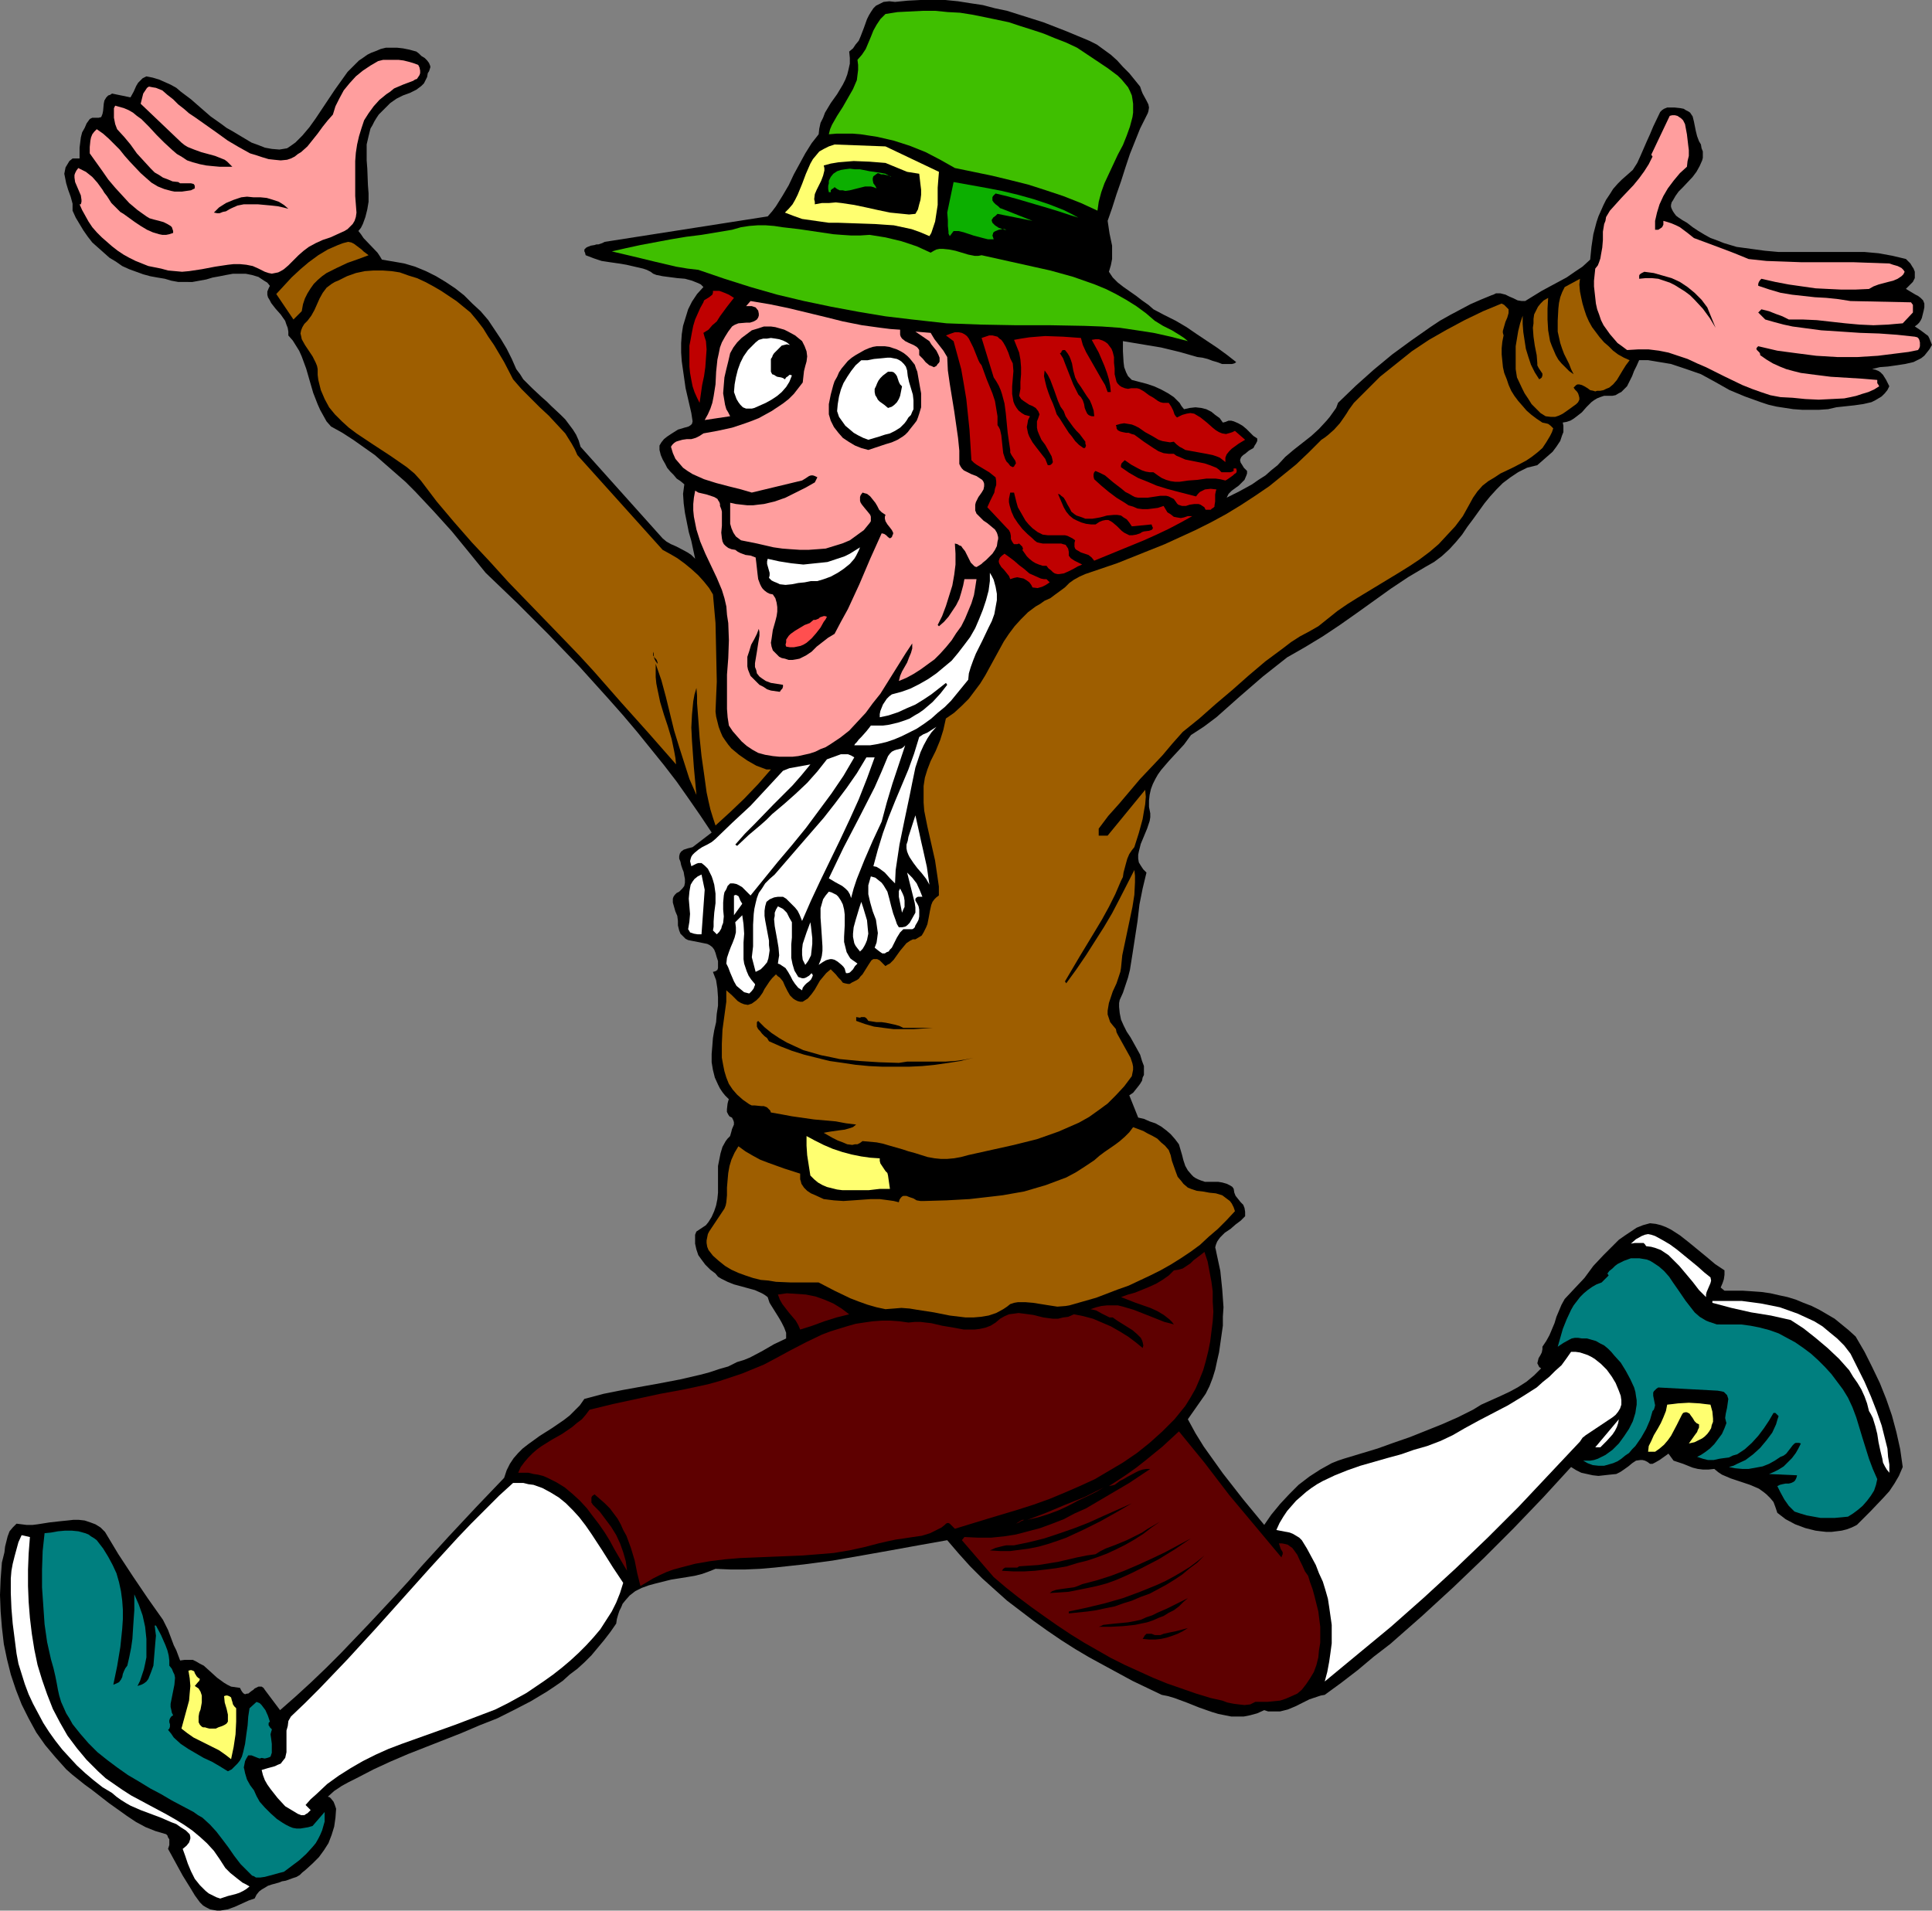 <?xml version="1.0" encoding="UTF-8" standalone="no"?>
<svg
   version="1.0"
   width="129.766mm"
   height="128.34mm"
   id="svg70"
   sodipodi:docname="Pilgrim 09.wmf"
   xmlns:inkscape="http://www.inkscape.org/namespaces/inkscape"
   xmlns:sodipodi="http://sodipodi.sourceforge.net/DTD/sodipodi-0.dtd"
   xmlns="http://www.w3.org/2000/svg"
   xmlns:svg="http://www.w3.org/2000/svg">
  <rect width="100%" height="100%" fill="#808080" stroke="none"/>
  <sodipodi:namedview
     id="namedview70"
     pagecolor="#ffffff"
     bordercolor="#000000"
     borderopacity="0.25"
     inkscape:showpageshadow="2"
     inkscape:pageopacity="0.0"
     inkscape:pagecheckerboard="0"
     inkscape:deskcolor="#d1d1d1"
     inkscape:document-units="mm" />
  <defs
     id="defs1">
    <pattern
       id="WMFhbasepattern"
       patternUnits="userSpaceOnUse"
       width="6"
       height="6"
       x="0"
       y="0" />
  </defs>
  <path
     style="fill:#000000;fill-opacity:1;fill-rule:evenodd;stroke:none"
     d="m 289.425,21.975 0.323,0.969 0.323,0.808 0.97,1.777 0.485,0.969 0.162,0.808 -0.162,0.969 -0.162,0.485 -0.323,0.646 -1.616,3.232 -1.293,3.232 -1.293,3.232 -1.131,3.393 -1.131,3.555 -1.131,3.232 -1.131,3.555 -1.131,3.232 0.485,3.232 0.646,3.07 v 1.616 1.777 l -0.323,1.616 -0.485,1.616 0.97,1.454 1.293,1.293 1.454,1.131 1.616,1.131 1.616,1.131 1.454,1.131 1.616,1.131 1.293,1.131 2.747,1.454 2.909,1.454 2.747,1.616 2.586,1.777 5.333,3.555 2.424,1.777 2.262,1.777 -0.485,0.323 -0.646,0.162 h -1.293 -1.131 l -1.293,-0.485 -1.131,-0.323 -1.293,-0.485 -1.293,-0.323 -1.293,-0.162 -4.525,-1.293 -4.686,-1.131 -4.848,-0.808 -4.848,-0.808 v 1.293 1.293 l 0.162,2.747 0.162,1.293 0.485,1.293 0.485,0.969 0.97,0.969 3.717,0.969 1.939,0.646 1.778,0.808 1.778,0.969 1.454,0.969 1.454,1.454 0.485,0.808 0.646,0.808 1.454,-0.323 1.454,-0.162 1.454,0.162 1.293,0.323 1.293,0.646 0.97,0.808 1.131,0.808 0.808,1.131 0.646,-0.162 0.808,-0.323 h 0.646 l 0.646,0.162 1.131,0.485 1.131,0.646 0.97,0.808 0.97,0.969 0.808,0.808 0.97,0.646 v 0.646 l -0.323,0.646 -0.323,0.485 -0.323,0.646 -1.131,0.646 -0.97,0.808 -0.485,0.323 -0.485,0.485 -0.162,0.323 -0.162,0.485 0.162,0.646 0.323,0.485 0.485,0.808 0.808,0.808 v 0.646 l -0.162,0.485 -0.485,1.131 -0.646,0.646 -0.808,0.808 -1.778,1.293 -0.808,0.808 -0.485,0.969 3.232,-1.616 3.232,-1.777 1.616,-1.131 1.778,-1.131 1.454,-1.293 1.616,-1.293 1.939,-2.101 2.101,-1.777 2.262,-1.777 2.262,-1.777 1.939,-1.777 1.939,-2.101 0.808,-0.969 0.808,-1.131 0.808,-1.131 0.485,-1.293 4.525,-4.363 4.525,-4.04 4.686,-3.878 4.848,-3.555 4.848,-3.393 2.424,-1.616 2.586,-1.454 5.171,-2.747 2.586,-1.131 2.747,-1.131 0.485,-0.162 0.646,-0.323 h 0.646 0.485 l 1.293,0.323 0.97,0.485 1.131,0.485 0.97,0.485 0.97,0.162 h 0.97 l 2.101,-1.293 2.101,-1.293 2.101,-1.131 4.202,-2.262 2.101,-1.454 1.939,-1.293 1.939,-1.777 0.323,-3.232 0.485,-3.232 0.808,-3.07 0.485,-1.454 0.646,-1.454 0.646,-1.454 0.646,-1.293 0.97,-1.454 0.808,-1.293 1.131,-1.293 1.131,-1.131 1.293,-1.131 1.454,-1.293 1.131,-1.777 0.808,-1.777 1.616,-3.716 0.808,-1.777 0.808,-1.939 1.778,-3.716 0.485,-0.485 0.485,-0.323 0.808,-0.323 h 0.646 1.293 l 1.454,0.162 0.808,0.162 0.485,0.323 0.646,0.323 0.485,0.323 0.323,0.485 0.323,0.485 0.323,1.293 0.485,2.424 0.323,1.293 0.485,1.293 0.485,0.808 0.162,0.969 0.323,0.808 v 0.808 0.808 l -0.162,0.646 -0.646,1.454 -0.808,1.454 -0.97,1.293 -2.424,2.585 -1.131,1.131 -0.808,1.131 -0.646,1.131 -0.323,0.485 -0.162,0.646 v 0.485 l 0.162,0.485 0.323,0.646 0.323,0.485 0.485,0.646 0.646,0.485 0.97,0.646 1.131,0.646 1.454,1.131 1.454,0.969 1.616,0.969 1.454,0.808 1.778,0.646 1.616,0.646 3.232,0.969 3.555,0.485 3.555,0.485 3.555,0.323 h 3.555 7.272 7.434 3.555 l 3.555,0.323 3.555,0.646 3.394,0.808 1.131,1.131 0.485,0.808 0.323,0.485 0.323,0.808 v 0.808 0.808 l -0.485,0.969 -1.778,1.777 1.616,0.969 0.808,0.485 0.646,0.323 0.646,0.485 0.646,0.646 0.323,0.808 v 0.969 l -0.162,0.808 -0.162,0.646 -0.323,1.293 -0.323,0.646 -0.323,0.485 -0.485,0.485 -0.646,0.485 1.454,0.969 1.293,0.969 0.646,0.485 0.323,0.646 0.323,0.808 0.323,0.808 -0.646,1.131 -0.646,0.808 -0.646,0.808 -0.808,0.646 -0.97,0.485 -0.97,0.485 -2.101,0.485 -2.101,0.323 -2.262,0.323 -2.101,0.162 -1.939,0.485 0.808,0.162 0.808,0.323 0.485,0.323 0.646,0.646 0.808,1.293 0.808,1.616 -0.485,0.969 -0.646,0.808 -0.808,0.808 -0.808,0.485 -0.808,0.485 -0.97,0.485 -2.101,0.485 -2.262,0.323 -4.525,0.485 -2.101,0.485 -2.262,0.162 h -2.262 -2.101 l -2.262,-0.162 -2.101,-0.323 -2.101,-0.323 -2.101,-0.485 -1.939,-0.646 -4.04,-1.454 -3.878,-1.616 -3.717,-2.101 -3.555,-1.939 -3.717,-1.293 -3.878,-1.293 -1.939,-0.323 -1.939,-0.323 -1.939,-0.323 h -2.262 l -0.646,1.454 -0.646,1.293 -0.485,1.293 -0.646,1.293 -0.646,1.293 -0.97,0.969 -0.485,0.485 -0.646,0.323 -0.808,0.485 -0.808,0.162 h -1.131 -0.97 l -0.97,0.323 -0.808,0.323 -0.808,0.485 -0.646,0.485 -1.293,1.293 -1.131,1.293 -1.454,1.131 -0.646,0.485 -0.808,0.485 -0.97,0.323 -0.97,0.162 0.162,0.808 v 0.808 0.808 l -0.323,0.808 -0.485,1.454 -0.97,1.454 -0.97,1.293 -1.293,1.131 -2.586,2.262 -2.586,0.646 -2.262,1.131 -1.939,1.293 -1.939,1.454 -1.616,1.616 -1.616,1.777 -1.454,1.777 -2.909,4.04 -1.454,1.939 -1.293,1.939 -1.616,1.939 -1.616,1.777 -1.939,1.777 -1.939,1.454 -2.262,1.293 -4.363,2.585 -4.363,2.908 -8.565,6.14 -4.363,3.07 -4.363,2.908 -4.525,2.747 -4.525,2.585 -3.07,2.424 -3.07,2.424 -5.979,5.171 -2.909,2.585 -2.909,2.585 -3.232,2.424 -3.232,2.101 -1.778,2.424 -1.939,2.101 -1.939,2.101 -1.939,2.262 -0.808,1.131 -0.646,1.131 -0.646,1.293 -0.485,1.293 -0.323,1.454 -0.162,1.454 v 1.616 l 0.323,1.616 V 207.47 l -0.162,0.969 -0.646,1.939 -0.808,1.939 -0.808,1.939 -0.485,1.939 -0.162,0.808 v 0.969 l 0.162,0.969 0.485,0.808 0.646,0.969 0.808,0.808 -0.97,4.04 -0.808,4.04 -0.485,4.201 -0.646,4.201 -0.646,4.201 -0.646,4.04 -0.485,1.939 -0.646,1.939 -0.646,1.939 -0.808,1.777 -0.162,0.808 v 0.969 l 0.162,1.616 0.323,1.616 0.646,1.454 0.808,1.616 0.97,1.454 1.616,2.908 0.808,1.454 0.485,1.616 0.485,1.293 v 1.454 0.808 l -0.323,0.646 -0.162,0.808 -0.485,0.808 -0.485,0.646 -0.646,0.808 -0.646,0.808 -0.97,0.646 2.262,5.655 1.454,0.323 1.454,0.646 1.454,0.485 1.454,0.808 1.293,0.969 1.131,0.969 1.131,1.293 0.97,1.293 0.808,2.747 0.323,1.293 0.485,1.454 0.646,1.131 0.97,1.131 0.485,0.485 0.485,0.323 0.646,0.323 0.808,0.323 0.97,0.323 h 2.101 1.293 l 0.97,0.162 1.131,0.323 0.97,0.485 0.485,0.323 0.323,0.485 0.162,0.969 0.323,0.808 1.293,1.616 0.646,0.646 0.323,0.808 0.162,0.969 v 0.485 0.646 l -1.131,1.131 -1.293,0.969 -1.293,1.131 -1.454,0.969 -1.131,1.131 -0.485,0.646 -0.323,0.485 -0.323,0.808 -0.162,0.646 0.162,0.646 0.162,0.808 0.485,2.262 0.485,2.262 0.485,4.686 0.323,4.524 -0.162,2.424 v 2.262 l -0.323,2.262 -0.323,2.262 -0.323,2.262 -0.485,2.101 -0.485,2.262 -0.646,2.101 -0.808,2.101 -0.97,1.939 -4.525,6.463 1.939,3.555 2.101,3.393 2.424,3.393 2.424,3.393 5.171,6.625 5.333,6.463 1.778,-2.585 2.262,-2.747 2.262,-2.424 2.424,-2.424 2.747,-2.101 2.747,-1.777 1.454,-0.808 1.454,-0.808 1.616,-0.646 1.454,-0.485 8.565,-2.585 4.04,-1.454 4.202,-1.454 4.04,-1.616 4.04,-1.616 4.04,-1.777 3.878,-1.939 2.101,-1.293 4.686,-2.101 2.424,-1.131 2.101,-1.131 2.262,-1.454 1.939,-1.616 0.808,-0.808 0.97,-0.969 -0.485,-0.323 -0.162,-0.323 -0.323,-0.646 0.162,-0.646 0.162,-0.646 0.485,-0.808 0.323,-0.646 0.162,-0.808 v -0.646 l 0.97,-1.454 0.808,-1.454 1.293,-3.07 0.485,-1.616 1.293,-3.07 0.808,-1.454 2.424,-2.585 2.586,-2.747 2.262,-3.07 2.586,-2.747 2.586,-2.585 1.293,-1.293 1.616,-1.131 1.454,-0.969 1.454,-0.969 1.616,-0.646 1.778,-0.485 1.454,0.162 1.293,0.323 1.293,0.485 1.293,0.646 2.262,1.454 2.262,1.777 4.525,3.716 2.101,1.777 2.424,1.616 v 0.646 0.485 l -0.162,1.131 -0.323,0.969 -0.485,1.131 0.97,0.808 h 4.686 l 2.424,0.162 2.262,0.162 2.262,0.323 2.101,0.485 2.262,0.485 2.101,0.646 1.939,0.808 2.101,0.808 1.939,0.969 1.939,1.131 1.939,1.131 1.778,1.454 1.778,1.454 1.778,1.616 2.262,3.878 1.939,3.878 1.939,4.04 1.616,4.04 1.454,4.201 1.131,4.201 0.97,4.363 0.646,4.524 -0.97,2.262 -1.131,1.939 -1.293,1.939 -1.616,1.777 -3.232,3.393 -3.394,3.393 -1.293,0.646 -1.293,0.485 -1.293,0.323 -1.293,0.162 -1.293,0.162 h -1.293 l -1.454,-0.162 -1.293,-0.162 -1.293,-0.323 -1.293,-0.323 -2.586,-0.969 -2.424,-1.293 -2.101,-1.616 -0.485,-1.454 -0.485,-1.293 -0.808,-0.969 -0.97,-0.969 -0.808,-0.646 -1.131,-0.808 -1.131,-0.485 -1.131,-0.485 -2.424,-0.808 -2.424,-0.808 -1.131,-0.485 -1.131,-0.485 -0.97,-0.646 -0.97,-0.808 -1.454,0.162 h -1.454 l -1.293,-0.162 -1.293,-0.323 -2.424,-0.969 -2.424,-0.808 -1.293,-1.777 -1.131,0.808 -1.131,0.808 -1.131,0.646 -0.646,0.323 h -0.646 l -0.646,-0.485 -0.646,-0.323 -0.646,-0.162 h -0.485 l -1.131,0.162 -0.97,0.646 -0.97,0.808 -1.131,0.808 -0.97,0.646 -0.97,0.485 -1.616,0.162 -1.454,0.162 -1.454,0.162 -1.454,-0.162 -1.454,-0.323 -1.454,-0.323 -1.293,-0.646 -1.293,-0.808 -7.11,7.756 -7.434,7.756 -7.595,7.594 -7.757,7.433 -7.918,7.271 -8.08,7.11 -4.202,3.232 -4.04,3.393 -4.202,3.232 -4.202,3.07 -0.97,0.162 -0.97,0.323 -1.939,0.646 -3.555,1.777 -1.939,0.808 -1.939,0.485 h -0.97 -0.97 -1.131 l -0.97,-0.323 -1.778,0.808 -1.778,0.485 -1.616,0.323 h -1.616 -1.616 l -1.616,-0.323 -1.616,-0.323 -1.616,-0.485 -3.232,-1.131 -3.232,-1.293 -3.07,-1.131 -1.616,-0.485 -1.616,-0.323 -7.434,-3.555 -7.434,-4.04 -3.555,-1.939 -3.555,-2.101 -3.555,-2.262 -3.555,-2.424 -3.394,-2.424 -3.394,-2.585 -3.394,-2.585 -3.07,-2.747 -3.232,-2.908 -3.07,-3.07 -2.909,-3.232 -2.909,-3.393 -7.272,1.293 -7.11,1.293 -7.272,1.293 -7.434,1.293 -7.272,0.969 -7.434,0.808 -3.717,0.323 -3.717,0.162 h -3.878 l -3.717,-0.162 -1.616,0.646 -1.778,0.646 -1.939,0.485 -1.939,0.323 -4.04,0.646 -3.878,0.969 -1.778,0.485 -1.778,0.646 -1.616,0.808 -1.454,1.131 -1.131,1.293 -0.646,0.808 -0.323,0.808 -0.485,0.969 -0.323,0.969 -0.323,1.131 -0.162,1.131 -1.454,2.101 -1.616,2.101 -1.616,1.939 -1.616,1.939 -1.778,1.777 -1.778,1.616 -1.939,1.454 -1.778,1.616 -2.101,1.454 -1.939,1.293 -4.04,2.424 -4.363,2.262 -4.202,2.101 -4.525,1.777 -4.525,1.939 -9.05,3.555 -4.525,1.777 -4.525,1.939 -4.202,1.939 -4.363,2.262 -1.939,0.969 -1.778,0.969 -1.939,1.293 -1.616,1.454 0.485,0.162 0.323,0.323 0.646,0.808 0.323,0.808 0.323,0.969 -0.162,2.262 -0.323,2.262 -0.646,2.101 -0.808,2.101 -1.131,1.777 -1.293,1.777 -1.616,1.616 -1.778,1.616 -0.808,0.646 -0.646,0.646 -0.808,0.485 -0.97,0.323 -1.778,0.646 -0.97,0.162 -0.808,0.323 -1.778,0.485 -0.97,0.323 -0.808,0.485 -0.808,0.485 -0.646,0.485 -0.646,0.808 -0.485,0.969 -1.454,0.485 -1.778,0.808 -1.778,0.808 -1.778,0.646 -1.939,0.323 h -0.808 l -0.97,-0.162 -0.808,-0.162 -0.97,-0.485 -0.808,-0.485 -0.808,-0.808 -1.293,-1.777 -0.97,-1.616 -2.101,-3.393 -3.717,-6.786 0.323,-0.969 v -0.969 -0.485 l -0.323,-0.485 -0.162,-0.485 -0.323,-0.323 -2.747,-0.808 -2.424,-0.969 -2.424,-1.293 -2.424,-1.616 -4.525,-3.232 -4.363,-3.393 -1.778,-1.293 -1.616,-1.293 -1.616,-1.293 -1.454,-1.293 -2.747,-3.07 -2.586,-3.07 L 9.211,439.823 7.272,436.269 5.494,432.714 4.04,428.998 2.747,425.12 1.778,421.242 0.97,417.364 0.485,413.163 0.162,409.123 0,404.922 l 0.162,-4.04 0.323,-4.201 0.323,-1.293 0.323,-1.293 0.162,-1.454 0.323,-1.293 0.323,-1.293 0.485,-1.293 0.808,-0.969 0.485,-0.485 0.485,-0.485 1.293,0.162 1.293,0.162 h 1.454 l 1.293,-0.162 3.07,-0.485 2.909,-0.323 1.616,-0.162 1.454,-0.162 h 1.454 l 1.454,0.162 1.454,0.485 1.293,0.485 1.293,0.808 1.131,1.131 3.394,5.655 3.717,5.655 3.717,5.494 3.878,5.494 1.293,2.585 0.97,2.585 0.485,1.293 0.646,1.293 0.97,2.585 1.131,-0.162 h 1.131 0.97 l 0.97,0.485 0.808,0.485 0.97,0.485 1.616,1.454 1.778,1.616 1.778,1.293 0.808,0.485 0.97,0.485 1.131,0.162 1.131,0.162 0.323,0.646 0.323,0.485 0.323,0.323 0.323,0.162 0.485,-0.162 h 0.323 l 0.808,-0.646 0.485,-0.323 0.323,-0.323 0.97,-0.485 h 0.323 0.485 l 0.485,0.323 0.323,0.485 3.878,5.171 4.04,-3.555 3.878,-3.555 3.878,-3.716 3.555,-3.555 7.11,-7.433 6.949,-7.433 3.394,-3.716 3.232,-3.716 6.787,-7.433 6.949,-7.433 3.555,-3.716 3.555,-3.716 0.646,-1.939 0.808,-1.616 0.97,-1.454 1.131,-1.293 1.131,-1.131 1.454,-1.131 2.909,-2.101 3.07,-1.939 3.07,-2.101 1.454,-1.131 1.293,-1.293 1.293,-1.293 1.131,-1.616 2.424,-0.646 2.424,-0.646 4.848,-0.969 9.858,-1.777 5.01,-0.969 4.848,-1.131 2.424,-0.646 2.424,-0.808 2.262,-0.646 2.262,-1.131 1.616,-0.485 1.616,-0.646 3.07,-1.616 3.07,-1.777 3.07,-1.454 v -0.808 -0.646 l -0.485,-1.293 -0.646,-1.293 -0.646,-1.131 -0.808,-1.293 -0.808,-1.293 -0.808,-1.293 -0.485,-1.454 -0.646,-0.485 -0.808,-0.485 -1.778,-0.808 -1.778,-0.485 -1.778,-0.485 -1.778,-0.485 -1.616,-0.646 -1.616,-0.808 -0.808,-0.485 -0.646,-0.808 -1.293,-0.969 -1.293,-1.293 -0.97,-1.293 -0.808,-1.131 -0.485,-1.454 -0.323,-1.454 v -1.454 -0.808 l 0.323,-0.808 0.97,-0.646 1.454,-0.969 0.646,-0.808 0.808,-1.293 0.646,-1.454 0.485,-1.454 0.323,-1.616 0.162,-1.616 v -1.616 -3.555 -1.616 l 0.323,-1.616 0.323,-1.616 0.485,-1.616 0.808,-1.454 0.485,-0.646 0.646,-0.646 0.323,-1.131 0.162,-0.646 0.485,-1.131 v -0.646 l -0.162,-0.485 -0.323,-0.646 -0.646,-0.323 -0.323,-0.485 -0.323,-0.646 v -0.646 l 0.162,-1.454 0.162,-0.646 0.162,-0.485 -0.97,-0.969 -0.646,-0.808 -0.646,-0.969 -0.485,-0.969 -0.808,-1.777 -0.485,-1.939 -0.323,-1.939 v -2.101 l 0.162,-1.939 0.162,-2.101 0.323,-1.939 0.485,-2.101 0.162,-2.101 0.323,-2.101 v -2.101 l -0.162,-2.262 -0.323,-2.101 -0.808,-2.101 0.646,-0.162 0.485,-0.323 0.162,-0.485 v -0.485 -1.293 l -0.323,-0.969 -0.323,-1.131 -0.323,-0.808 -0.485,-0.646 -0.646,-0.485 -0.646,-0.323 -0.808,-0.162 -1.616,-0.323 -1.616,-0.323 -0.808,-0.162 -0.646,-0.323 -0.646,-0.646 -0.646,-0.646 -0.323,-0.808 -0.323,-1.293 v -0.485 -0.646 l -0.162,-1.293 -0.485,-1.131 -0.323,-1.131 -0.323,-1.131 v -0.485 -0.485 l 0.162,-0.485 0.323,-0.485 0.485,-0.485 0.646,-0.323 0.808,-0.808 0.485,-0.646 0.162,-0.808 v -0.969 l -0.162,-0.808 -0.162,-0.969 -0.323,-0.808 -0.323,-0.969 -0.162,-0.808 -0.323,-0.808 v -0.646 l 0.162,-0.646 0.323,-0.485 0.646,-0.485 0.485,-0.162 0.485,-0.162 0.646,-0.162 0.646,-0.162 v 0 l 4.848,-3.716 -2.909,-4.363 -2.909,-4.201 -3.07,-4.363 -3.232,-4.201 -3.394,-4.201 -3.394,-4.201 -3.555,-4.201 -3.717,-4.201 -7.434,-8.241 -7.757,-8.079 -7.918,-7.917 -8.08,-7.756 -4.202,-5.171 -4.363,-5.332 -4.525,-5.009 -4.848,-5.171 -2.424,-2.424 -2.586,-2.262 -2.586,-2.262 -2.586,-2.262 -2.747,-1.939 -2.747,-1.939 -2.747,-1.777 -2.909,-1.616 -1.131,-1.293 -0.808,-1.454 -0.808,-1.454 -0.646,-1.454 -1.131,-2.908 -1.778,-6.14 -1.131,-3.07 -0.646,-1.454 -0.808,-1.293 -0.808,-1.293 -1.131,-1.293 v -0.969 l -0.162,-0.969 -0.323,-0.808 -0.323,-0.969 -1.131,-1.616 -1.293,-1.454 -1.131,-1.454 -0.323,-0.646 -0.485,-0.808 -0.162,-0.646 v -0.808 l 0.323,-0.808 0.323,-0.646 -0.646,-0.808 -0.808,-0.485 -1.454,-0.969 -1.616,-0.485 -1.616,-0.323 h -1.616 -1.616 l -1.778,0.323 -1.616,0.323 -1.778,0.323 -1.616,0.485 -3.555,0.646 H 47.026 45.248 L 43.47,71.257 41.854,70.772 39.915,70.449 38.138,70.126 36.36,69.641 34.582,68.995 32.805,68.349 31.027,67.541 29.411,66.41 27.795,65.44 26.341,64.148 24.886,62.855 23.432,61.562 22.301,60.108 21.17,58.492 20.2,56.877 19.23,55.261 18.422,53.483 v -0.969 -0.808 l -0.485,-1.777 -0.646,-1.777 -0.485,-1.616 -0.323,-1.616 -0.162,-0.808 0.162,-0.808 0.162,-0.808 0.485,-0.808 0.485,-0.808 0.808,-0.646 h 1.778 V 38.941 37.487 l 0.162,-1.293 0.162,-1.293 0.323,-1.293 0.646,-1.131 0.485,-1.131 0.808,-1.131 0.323,-0.162 0.323,-0.162 h 0.808 0.808 l 0.646,-0.162 0.323,-0.808 0.162,-0.808 0.162,-1.777 0.162,-0.808 0.485,-0.808 0.485,-0.485 0.485,-0.162 0.485,-0.323 4.686,0.969 0.808,-1.454 0.646,-1.454 0.485,-0.808 0.485,-0.485 0.646,-0.646 0.97,-0.485 1.616,0.323 1.616,0.485 1.454,0.646 1.454,0.646 1.454,0.808 1.131,0.969 2.586,1.939 1.293,1.131 1.293,1.131 2.424,2.101 2.747,1.939 1.293,0.969 1.454,0.808 3.232,1.939 1.616,0.969 1.778,0.646 1.616,0.646 1.778,0.323 1.939,0.162 1.939,-0.323 0.97,-0.646 1.131,-0.808 1.778,-1.777 1.778,-2.101 1.616,-2.262 3.232,-4.847 1.616,-2.424 1.616,-2.262 1.616,-2.262 1.939,-1.939 0.97,-0.969 0.97,-0.646 1.131,-0.808 0.97,-0.485 1.293,-0.485 1.131,-0.485 1.293,-0.323 h 1.454 1.454 l 1.454,0.162 1.616,0.323 1.778,0.485 0.646,0.485 0.646,0.646 0.808,0.485 0.646,0.646 0.485,0.646 0.323,0.808 v 0.323 l -0.162,0.485 -0.162,0.485 -0.323,0.485 -0.162,0.969 -0.485,0.969 -0.323,0.646 -0.646,0.646 -0.646,0.485 -0.646,0.485 -1.616,0.808 -1.778,0.646 -1.616,0.808 -1.616,1.131 -0.646,0.646 -0.646,0.646 -0.808,0.808 -0.808,0.808 -0.646,0.969 -0.485,0.808 -0.485,0.969 -0.485,0.808 -0.485,1.939 -0.485,2.101 v 1.939 2.101 l 0.162,2.101 0.162,4.201 0.162,2.101 v 2.101 l -0.323,1.939 -0.485,1.939 -0.646,1.777 -0.485,0.969 -0.646,0.808 0.646,0.808 0.646,0.969 3.555,3.716 0.646,0.969 0.485,0.808 2.909,0.485 2.747,0.485 2.747,0.808 2.747,1.131 2.586,1.293 2.424,1.454 2.424,1.616 2.262,1.777 2.101,2.101 2.101,1.939 1.939,2.262 1.616,2.424 1.616,2.424 1.454,2.424 1.293,2.585 1.131,2.585 0.97,1.293 0.808,1.293 1.131,1.131 1.131,1.131 2.424,2.262 1.293,1.131 1.131,1.131 2.424,2.262 1.131,1.131 0.97,1.293 0.97,1.293 0.808,1.293 0.646,1.454 0.485,1.616 20.846,23.268 0.97,0.808 1.131,0.646 1.131,0.485 0.97,0.485 2.101,1.131 0.97,0.646 0.97,0.969 -0.485,-2.262 -0.485,-2.262 -0.646,-2.262 -0.485,-2.424 -0.485,-2.424 -0.323,-2.424 -0.162,-2.424 0.323,-2.424 -0.97,-0.808 -0.97,-0.646 -0.808,-0.969 -0.808,-0.808 -0.808,-0.969 -0.485,-0.969 -0.646,-1.131 -0.485,-1.131 -0.162,-0.646 -0.162,-0.646 v -0.485 -0.646 l 0.485,-0.808 0.646,-0.808 0.808,-0.646 0.97,-0.646 1.778,-1.131 1.131,-0.323 0.485,-0.162 0.646,-0.162 0.485,-0.162 0.485,-0.323 0.323,-0.323 0.162,-0.646 -0.323,-2.101 -0.485,-2.101 -0.97,-4.201 -0.646,-4.524 -0.323,-2.262 -0.162,-2.262 v -2.424 l 0.162,-2.262 0.323,-2.101 0.646,-2.101 0.646,-2.101 0.97,-1.939 1.293,-1.939 1.616,-1.777 -0.646,-0.646 -0.646,-0.323 -0.808,-0.323 -0.808,-0.323 -1.778,-0.485 -1.939,-0.162 -3.717,-0.485 -1.616,-0.323 -0.808,-0.323 -0.646,-0.485 -0.97,-0.485 -0.97,-0.323 -2.101,-0.485 -2.101,-0.485 -1.939,-0.323 -2.262,-0.323 -2.101,-0.323 -1.939,-0.646 -2.101,-0.808 -0.162,-0.646 -0.162,-0.323 v -0.485 l 0.162,-0.162 0.323,-0.323 0.323,-0.162 0.808,-0.323 0.97,-0.162 0.485,-0.162 h 0.485 l 0.97,-0.323 0.646,-0.323 20.685,-3.232 20.685,-3.232 1.131,-1.293 0.97,-1.293 1.616,-2.585 1.616,-2.747 1.293,-2.747 2.909,-5.332 1.616,-2.585 1.778,-2.262 0.162,-1.454 0.323,-1.454 0.646,-1.293 0.485,-1.293 1.454,-2.424 0.808,-1.131 0.808,-1.131 1.454,-2.424 0.646,-1.293 0.485,-1.293 0.323,-1.293 0.323,-1.454 V 14.704 l -0.162,-1.616 0.97,-0.808 0.646,-0.969 0.808,-0.969 0.485,-1.131 0.808,-2.101 0.808,-2.262 0.485,-0.969 0.485,-0.808 0.646,-0.969 0.646,-0.646 0.97,-0.485 0.97,-0.485 1.454,-0.162 1.454,0.162 3.232,-0.323 L 233.673,0 h 3.232 3.07 l 3.232,0.323 3.07,0.485 3.232,0.485 3.07,0.808 3.07,0.646 3.07,0.969 6.141,1.939 5.818,2.262 5.818,2.424 1.939,0.969 1.778,1.293 1.778,1.293 1.616,1.454 1.454,1.616 1.616,1.616 z"
     id="path1" />
  <path
     style="fill:#3fbf00;fill-opacity:1;fill-rule:evenodd;stroke:none"
     d="m 281.184,17.289 1.293,0.969 1.293,0.969 0.97,0.969 0.808,0.969 0.808,0.969 0.485,0.969 0.485,1.131 0.162,0.969 0.162,1.131 v 1.131 1.131 l -0.162,1.131 -0.646,2.424 -0.808,2.262 -0.97,2.424 -1.293,2.424 -2.262,4.847 -1.131,2.424 -0.808,2.262 -0.646,2.424 -0.162,1.131 -0.162,1.131 -4.202,-1.939 -4.525,-1.777 -4.363,-1.454 -4.525,-1.454 -4.525,-1.131 -4.686,-1.131 -4.686,-0.969 -4.686,-0.969 -3.717,-2.101 -3.717,-1.939 -4.04,-1.616 -4.04,-1.293 -4.202,-0.969 -4.202,-0.646 -1.939,-0.162 h -2.101 -2.101 l -1.939,0.162 0.323,-1.293 0.485,-1.131 1.293,-2.262 1.454,-2.262 1.293,-2.262 1.293,-2.262 0.485,-1.131 0.485,-1.131 0.162,-1.293 0.162,-1.293 v -1.293 l -0.162,-1.293 1.131,-1.293 0.97,-1.454 1.293,-3.07 0.646,-1.616 0.808,-1.454 0.97,-1.454 1.293,-1.293 3.07,-0.485 3.232,-0.162 3.232,-0.162 h 3.07 l 3.232,0.323 3.07,0.162 3.07,0.485 3.232,0.646 3.07,0.646 3.07,0.646 2.909,0.969 3.07,0.969 2.909,0.969 2.747,1.131 2.909,1.131 2.747,1.293 z"
     id="path2" />
  <path
     style="fill:#ff9e9e;fill-opacity:1;fill-rule:evenodd;stroke:none"
     d="m 106.171,16.481 0.323,0.646 0.162,0.808 v 0.646 l -0.162,0.485 -0.323,0.485 -0.323,0.485 -0.485,0.162 -0.485,0.323 -1.293,0.485 -1.293,0.485 -1.131,0.485 -1.131,0.485 -0.97,0.808 -0.97,0.646 -1.778,1.454 -1.454,1.616 -1.293,1.777 -1.131,1.777 -0.646,1.939 -0.646,2.101 -0.485,2.101 -0.323,2.101 -0.162,2.101 v 4.363 4.524 l 0.323,4.201 -0.162,1.131 -0.323,0.969 -0.485,0.808 -0.646,0.646 -0.646,0.646 -0.808,0.485 -1.778,0.808 -1.778,0.808 -0.97,0.323 -0.97,0.323 -1.778,0.808 -1.778,0.969 -1.293,0.969 -1.293,1.131 -1.293,1.293 -1.293,1.293 -1.131,0.969 -0.808,0.485 -0.646,0.323 -0.808,0.162 -0.808,0.162 -0.808,-0.162 -0.97,-0.323 -1.616,-0.808 -1.454,-0.646 -1.616,-0.323 -1.616,-0.162 h -1.616 l -1.454,0.162 -3.232,0.485 -3.394,0.646 -3.232,0.485 -1.778,0.162 -1.778,-0.162 -1.778,-0.162 -1.778,-0.485 -1.616,-0.323 -1.616,-0.323 -1.616,-0.646 -1.616,-0.646 -1.616,-0.808 -1.454,-0.808 -1.454,-0.969 -1.454,-1.131 -1.293,-1.131 -1.293,-1.131 -1.293,-1.293 -1.131,-1.293 -0.97,-1.454 -0.808,-1.454 -0.808,-1.454 -0.646,-1.454 h 0.323 l 0.162,-0.646 v -0.485 l -0.162,-1.131 -0.485,-1.131 -0.485,-1.131 -0.485,-1.131 -0.162,-1.131 v -0.646 l 0.162,-0.485 0.323,-0.646 0.485,-0.646 0.97,0.485 0.97,0.485 0.808,0.646 0.808,0.646 1.293,1.454 1.293,1.777 0.485,0.808 0.646,0.808 1.131,1.777 1.454,1.454 0.808,0.808 0.808,0.485 2.909,2.101 1.454,0.969 1.616,0.969 1.454,0.646 1.616,0.485 0.808,0.162 h 0.97 l 0.808,-0.162 0.97,-0.323 v -0.485 l -0.162,-0.485 -0.162,-0.485 -0.323,-0.323 -0.808,-0.485 -0.97,-0.485 -1.131,-0.323 -0.646,-0.162 -0.646,-0.162 -1.131,-0.323 -0.808,-0.485 -2.262,-1.616 -2.101,-1.777 -1.778,-1.939 -1.778,-1.939 -1.778,-2.101 -1.454,-2.101 -1.616,-2.262 -1.616,-2.262 v -1.616 l 0.162,-1.616 0.162,-0.808 0.323,-0.808 0.485,-0.646 0.646,-0.646 1.616,1.131 1.454,1.293 1.293,1.293 1.454,1.454 1.293,1.616 1.293,1.454 2.747,2.908 1.454,1.293 1.293,1.131 1.616,0.969 1.616,0.646 1.778,0.485 0.808,0.162 h 0.97 0.97 l 1.131,-0.162 1.131,-0.162 0.97,-0.485 V 47.505 47.182 l -0.162,-0.323 -0.162,-0.162 -0.646,-0.162 h -0.485 -0.808 -0.808 -0.646 l -0.485,-0.323 -1.454,-0.162 -1.131,-0.485 -1.293,-0.485 -0.97,-0.646 -1.131,-0.646 -0.97,-0.969 -1.778,-1.939 -1.778,-1.939 -1.616,-2.262 -1.616,-1.939 -1.778,-1.939 -0.485,-1.293 -0.323,-1.616 v -1.616 -0.808 l 0.323,-0.646 1.131,0.323 1.131,0.323 1.131,0.485 1.131,0.646 0.97,0.808 1.131,0.808 1.939,1.939 1.939,2.101 1.939,1.939 2.101,1.939 1.131,0.969 1.131,0.646 1.454,0.969 1.454,0.485 1.778,0.485 1.616,0.323 1.616,0.162 1.778,0.162 h 1.616 1.616 l -0.646,-0.646 -0.646,-0.646 -0.646,-0.485 -0.808,-0.323 -1.616,-0.646 -3.555,-0.969 -1.778,-0.646 -1.616,-0.646 -0.808,-0.485 -0.808,-0.646 -10.342,-9.856 0.323,-1.293 0.323,-1.293 0.646,-0.969 0.323,-0.485 0.485,-0.323 0.808,0.162 0.97,0.162 0.808,0.323 0.808,0.323 1.293,1.131 1.454,1.131 1.293,1.293 1.454,1.131 1.293,1.131 1.454,0.969 5.494,3.878 2.909,2.101 2.747,1.616 1.454,0.808 1.454,0.808 1.616,0.485 1.454,0.485 1.616,0.485 1.454,0.162 1.616,0.162 1.616,-0.162 0.97,-0.323 0.97,-0.485 0.808,-0.646 0.808,-0.485 1.616,-1.454 1.293,-1.616 1.293,-1.616 1.293,-1.777 1.293,-1.616 1.293,-1.454 0.646,-2.101 0.97,-1.939 1.131,-2.101 1.454,-1.777 1.616,-1.777 1.778,-1.454 1.939,-1.293 1.939,-1.131 1.293,-0.323 h 1.293 1.293 1.293 l 1.293,0.162 1.293,0.323 1.131,0.323 z"
     id="path3" />
  <path
     style="fill:#ff9e9e;fill-opacity:1;fill-rule:evenodd;stroke:none"
     d="m 427.755,31.508 0.485,2.585 0.323,2.747 0.162,1.293 v 1.454 l -0.323,1.293 -0.162,1.454 -1.778,1.616 -1.616,1.939 -1.454,1.939 -1.131,1.939 -0.97,2.101 -0.646,2.101 -0.485,2.101 v 2.262 h 0.323 0.485 l 0.485,-0.323 0.485,-0.323 0.323,-0.646 v -0.969 l 1.131,0.323 0.97,0.323 1.131,0.485 0.97,0.485 1.939,1.454 1.616,1.293 6.949,2.585 3.394,1.293 3.555,1.454 4.525,0.485 4.525,0.162 4.363,0.162 h 13.251 l 4.525,0.162 4.525,0.162 0.485,0.162 0.485,0.162 1.131,0.323 0.97,0.485 0.485,0.485 0.323,0.485 -0.323,0.646 -0.485,0.485 -0.97,0.646 -1.131,0.485 -1.293,0.323 -2.424,0.646 -1.293,0.485 -1.131,0.646 -3.555,0.162 h -3.394 l -3.394,-0.162 -3.232,-0.162 -3.394,-0.485 -3.394,-0.485 -3.394,-0.646 -3.555,-0.808 -0.323,0.323 -0.323,0.485 -0.162,0.485 v 0.162 0.323 l 2.909,0.969 2.747,0.808 2.909,0.485 2.909,0.323 2.909,0.323 2.909,0.162 3.07,0.323 3.07,0.485 15.352,0.323 0.485,0.646 v 0.646 0.646 0.646 l -2.586,2.747 -1.939,0.162 -1.778,0.162 -3.717,0.162 -3.555,-0.162 -3.555,-0.323 -7.272,-0.808 -3.555,-0.162 h -3.555 l -1.616,-0.808 -1.778,-0.646 -1.616,-0.646 -1.939,-0.485 -0.808,0.808 1.778,1.777 2.262,0.646 2.424,0.646 2.262,0.485 2.424,0.323 4.848,0.646 5.01,0.323 2.424,0.162 2.424,0.162 4.848,0.162 4.525,0.323 4.525,0.485 0.646,0.162 0.323,0.323 0.162,0.323 0.162,0.646 v 0.485 0.485 l -0.162,0.485 -0.323,0.485 -2.424,0.485 -2.586,0.323 -5.171,0.646 -5.171,0.323 h -5.171 l -5.333,-0.323 -5.01,-0.646 -4.848,-0.646 -4.848,-1.131 -0.323,0.323 -0.162,0.323 0.162,0.323 0.162,0.162 0.485,0.485 0.162,0.323 v 0.323 l 1.616,1.131 1.616,0.969 1.778,0.808 1.616,0.646 1.778,0.485 1.939,0.485 3.717,0.485 3.878,0.485 7.918,0.485 3.878,0.323 v 0.808 l 0.323,0.485 0.162,0.323 -1.293,0.808 -1.454,0.646 -1.616,0.485 -1.454,0.485 -1.454,0.323 -1.616,0.323 -3.232,0.162 -3.232,0.162 -3.394,-0.162 -3.232,-0.323 -3.07,-0.162 -2.586,-0.485 -2.424,-0.808 -2.262,-0.808 -2.424,-0.969 -4.686,-2.262 -2.262,-1.131 -2.262,-1.131 -2.262,-0.969 -2.424,-1.131 -2.424,-0.808 -2.424,-0.808 -2.424,-0.485 -2.586,-0.323 h -2.747 l -2.747,0.162 -1.293,-0.969 -1.131,-0.808 -0.97,-1.131 -0.97,-1.131 -0.808,-1.131 -0.808,-1.131 -0.646,-1.293 -0.485,-1.454 -0.485,-1.293 -0.323,-1.454 -0.162,-1.454 -0.162,-1.454 -0.162,-1.454 v -1.454 l 0.323,-3.07 0.646,-0.808 0.323,-0.808 0.323,-0.969 0.162,-0.969 0.323,-1.777 0.162,-1.939 v -2.101 l 0.323,-1.939 0.323,-0.808 0.162,-0.969 0.485,-0.808 0.485,-0.808 1.454,-1.616 1.454,-1.616 3.07,-3.232 1.454,-1.777 1.293,-1.777 1.131,-1.777 0.97,-1.939 -0.323,-0.485 4.686,-9.856 0.646,-0.162 h 0.646 l 0.646,0.162 0.485,0.323 0.485,0.323 0.485,0.485 z"
     id="path4" />
  <path
     style="fill:#ffff70;fill-opacity:1;fill-rule:evenodd;stroke:none"
     d="m 238.36,43.627 -0.162,1.939 -0.162,2.101 v 2.101 2.262 l -0.323,2.101 -0.323,2.101 -0.646,1.939 -0.323,0.969 -0.485,0.808 -2.262,-0.969 -2.262,-0.808 -2.262,-0.485 -2.262,-0.485 -2.424,-0.162 -2.262,-0.162 -4.686,-0.162 -4.686,-0.162 h -2.424 l -2.262,-0.323 -2.262,-0.323 -2.262,-0.323 -2.262,-0.808 -2.101,-0.808 0.97,-0.969 0.97,-1.131 0.646,-1.131 0.646,-1.293 1.131,-2.747 0.97,-2.585 1.131,-2.585 0.646,-1.131 0.808,-0.969 0.808,-0.969 1.131,-0.646 1.293,-0.646 1.454,-0.485 12.928,0.485 z"
     id="path5" />
  <path
     style="fill:#000000;fill-opacity:1;fill-rule:evenodd;stroke:none"
     d="m 230.28,43.627 3.07,0.485 0.323,2.747 0.162,1.293 v 1.293 l -0.162,1.293 -0.323,1.131 -0.323,1.293 -0.646,1.131 -1.616,0.162 -1.616,-0.162 -3.232,-0.323 -3.07,-0.646 -2.909,-0.646 -3.07,-0.646 -3.232,-0.485 -1.454,-0.162 -1.778,0.162 h -1.778 l -1.778,0.323 v -0.646 l -0.162,-0.646 0.162,-1.293 0.485,-1.131 1.131,-2.262 0.485,-1.293 0.323,-1.293 v -0.646 l -0.162,-0.646 1.778,-0.485 1.939,-0.323 1.939,-0.162 1.939,-0.162 4.04,0.162 4.04,0.323 z"
     id="path6" />
  <path
     style="fill:#0caf00;fill-opacity:1;fill-rule:evenodd;stroke:none"
     d="m 225.917,44.758 0.323,0.162 h 0.162 -0.162 l -0.162,-0.162 -0.485,-0.162 -1.293,-0.323 h -0.646 l -0.323,-0.162 -0.485,-0.162 -0.485,0.323 -0.646,0.485 -0.162,0.485 v 0.485 l 0.162,0.808 0.485,0.646 0.323,0.646 -0.808,-0.323 -0.646,-0.162 h -0.808 -0.646 l -1.293,0.323 -1.293,0.323 -1.293,0.323 -1.131,0.162 -0.646,-0.162 h -0.808 l -0.646,-0.323 -0.646,-0.485 -0.323,0.323 -0.323,0.162 -0.323,0.323 v 0.485 h -0.485 l -0.162,-0.808 V 47.182 l 0.162,-0.646 v -0.646 l 0.485,-0.969 0.646,-0.808 0.97,-0.646 0.97,-0.323 0.97,-0.162 1.293,-0.162 1.293,0.162 h 1.293 l 2.424,0.485 1.131,0.162 1.131,0.162 0.97,0.162 0.808,0.162 z"
     id="path7" />
  <path
     style="fill:#0caf00;fill-opacity:1;fill-rule:evenodd;stroke:none"
     d="m 273.75,55.261 -2.101,-0.646 -2.424,-0.808 -2.586,-0.808 -2.747,-0.808 -5.494,-1.616 -2.909,-0.808 -2.747,-0.646 -0.323,0.323 -0.323,0.323 -0.162,0.323 v 0.162 0.646 l 0.323,0.485 0.485,0.485 0.646,0.485 0.485,0.485 0.485,0.162 7.757,3.07 -8.888,-1.777 -0.485,0.485 -0.646,0.485 -0.162,0.323 -0.162,0.162 v 0.323 l 0.162,0.485 0.646,0.646 0.97,0.646 0.97,0.323 0.485,0.162 h 0.646 -0.162 l -0.485,-0.162 h -0.646 l -0.808,0.162 -0.808,0.323 -0.323,0.162 -0.323,0.323 v 0.162 l -0.162,0.485 0.162,0.485 0.162,0.485 h -1.454 l -1.293,-0.323 -2.424,-0.646 -2.424,-0.808 -1.293,-0.323 h -1.293 l -0.97,1.293 -0.323,-0.646 v -0.485 l -0.162,-1.454 v -1.454 l -0.162,-1.939 1.616,-7.756 8.08,1.454 4.202,0.808 4.04,0.969 4.04,1.131 3.878,1.293 3.717,1.454 1.939,0.969 z"
     id="path8" />
  <path
     style="fill:#000000;fill-opacity:1;fill-rule:evenodd;stroke:none"
     d="M 73.205,52.999 71.912,52.675 70.458,52.352 69.003,52.191 67.226,52.029 65.448,51.867 H 63.67 61.893 l -1.616,0.323 -1.454,0.646 -0.646,0.323 -0.808,0.485 -0.808,0.162 -0.808,0.323 h -0.646 l -0.808,-0.162 0.646,-0.646 0.646,-0.646 1.778,-1.131 1.939,-0.808 1.939,-0.646 1.454,-0.162 1.616,0.162 h 1.778 l 1.616,0.162 1.616,0.485 1.454,0.485 1.293,0.808 z"
     id="path9" />
  <path
     style="fill:#3fbf00;fill-opacity:1;fill-rule:evenodd;stroke:none"
     d="m 236.259,64.148 0.808,-0.485 0.646,-0.323 0.808,-0.162 h 0.808 l 1.616,0.162 1.616,0.323 1.616,0.485 1.616,0.485 1.616,0.323 h 0.97 l 0.808,-0.162 5.818,1.293 5.818,1.293 5.818,1.293 5.818,1.616 2.747,0.969 2.747,0.969 2.747,1.131 2.586,1.293 2.586,1.454 2.586,1.616 2.424,1.777 2.262,1.939 2.101,1.293 2.262,1.131 2.101,1.293 0.97,0.646 0.97,0.808 -4.363,-1.131 -4.363,-0.969 -4.202,-0.646 -4.363,-0.646 -4.525,-0.323 -4.363,-0.162 -8.726,-0.162 h -8.726 l -8.888,-0.162 -4.363,-0.162 -4.363,-0.162 -4.363,-0.485 -4.363,-0.485 -6.787,-0.808 -6.787,-1.131 -6.949,-1.293 -6.949,-1.454 -6.787,-1.616 -6.787,-1.939 -6.626,-2.101 -6.626,-2.262 -2.747,-0.323 -2.909,-0.485 -5.494,-1.293 -5.333,-1.293 -5.494,-1.293 3.555,-0.808 3.717,-0.808 7.757,-1.454 3.878,-0.646 3.878,-0.485 7.757,-1.293 2.262,-0.646 2.101,-0.323 2.101,-0.162 h 2.101 l 2.101,0.162 2.101,0.323 4.202,0.485 4.363,0.646 4.363,0.646 2.101,0.162 2.424,0.162 h 2.262 l 2.424,-0.162 4.04,0.646 4.04,0.969 1.939,0.646 1.939,0.646 1.778,0.808 z"
     id="path10" />
  <path
     style="fill:#9e5e00;fill-opacity:1;fill-rule:evenodd;stroke:none"
     d="m 93.566,64.794 -2.586,0.969 -2.747,0.969 -2.747,1.293 -2.586,1.293 -1.131,0.808 -1.131,0.969 -0.97,0.969 -0.808,1.131 -0.808,1.293 -0.646,1.293 -0.485,1.454 -0.323,1.777 -2.101,2.101 -4.363,-6.463 1.939,-2.101 1.939,-2.101 2.262,-2.101 2.101,-1.777 2.424,-1.777 2.424,-1.454 2.586,-1.131 1.293,-0.485 1.293,-0.323 0.808,0.162 0.646,0.323 1.293,0.969 0.646,0.485 0.485,0.485 z"
     id="path11" />
  <path
     style="fill:#9e5e00;fill-opacity:1;fill-rule:evenodd;stroke:none"
     d="m 130.249,96.302 2.101,2.424 2.424,2.424 2.262,2.262 2.262,2.101 2.101,2.262 2.101,2.262 1.616,2.585 0.808,1.454 0.646,1.454 21.654,24.076 1.778,0.969 1.939,1.131 1.778,1.293 1.778,1.454 1.778,1.616 1.454,1.616 1.293,1.616 0.97,1.616 0.646,7.271 0.162,7.271 0.162,7.594 -0.162,3.716 -0.162,3.878 0.162,1.293 0.323,1.293 0.323,1.293 0.485,1.293 0.485,1.131 0.646,0.969 0.808,1.131 0.808,0.969 0.97,0.808 0.97,0.808 2.101,1.454 2.262,1.293 2.586,0.969 h 1.131 l -3.232,3.716 -3.555,3.716 -3.555,3.393 -3.717,3.393 -0.646,-1.939 -0.646,-2.101 -0.485,-2.101 -0.485,-2.262 -0.646,-4.686 -0.646,-4.524 -0.485,-4.686 -0.323,-4.524 -0.323,-4.201 v -1.939 l -0.162,-1.939 -0.485,1.616 -0.323,1.777 -0.323,3.393 -0.162,3.232 0.162,3.393 0.485,6.786 0.646,6.948 -1.778,-4.04 -1.293,-4.04 -1.293,-4.04 -1.293,-4.201 -2.101,-8.564 -1.131,-4.201 -1.454,-4.201 v 1.777 1.616 l 0.162,1.616 0.323,1.616 0.646,3.07 0.97,3.232 0.97,2.908 0.97,3.232 0.646,3.07 0.323,1.777 0.162,1.616 -6.949,-7.917 -6.949,-7.756 -6.949,-7.917 -3.555,-3.878 -3.717,-3.878 -9.534,-9.856 -4.848,-5.009 -4.686,-5.171 -4.686,-5.009 -4.525,-5.171 -4.363,-5.171 -4.04,-5.332 -1.616,-1.777 -1.939,-1.616 -2.101,-1.454 -2.101,-1.454 -4.202,-2.747 -4.363,-2.908 -1.939,-1.454 -1.778,-1.616 -1.778,-1.777 -1.454,-1.777 -1.131,-2.101 -0.485,-1.131 -0.485,-1.131 -0.323,-1.293 -0.323,-1.293 -0.162,-1.293 v -1.454 l -0.162,-0.808 -0.323,-0.808 -0.808,-1.616 -0.97,-1.454 -0.97,-1.454 -0.808,-1.454 -0.162,-0.808 -0.162,-0.646 0.162,-0.808 0.323,-0.808 0.485,-0.808 0.808,-0.808 0.97,-1.293 0.808,-1.454 0.646,-1.454 0.646,-1.454 0.808,-1.454 0.97,-1.293 0.646,-0.485 0.646,-0.485 0.808,-0.485 0.808,-0.323 2.262,-1.131 2.262,-0.808 2.262,-0.485 2.262,-0.162 h 2.262 l 2.262,0.162 2.101,0.323 2.262,0.808 2.101,0.646 2.101,0.969 2.101,1.131 1.939,1.131 1.939,1.293 1.939,1.293 1.778,1.454 1.778,1.454 1.616,1.939 1.616,2.101 1.293,2.101 1.454,2.101 2.586,4.363 z"
     id="path12" />
  <path
     style="fill:#000000;fill-opacity:1;fill-rule:evenodd;stroke:none"
     d="m 433.411,78.044 2.101,5.171 -1.454,-2.424 -1.778,-2.424 -2.101,-2.262 -1.131,-1.131 -1.293,-0.969 -1.293,-0.808 -1.293,-0.808 -1.293,-0.646 -1.454,-0.485 -1.454,-0.485 -1.616,-0.162 h -1.616 l -1.616,0.162 V 70.288 69.965 l 0.162,-0.323 0.485,-0.323 0.646,-0.323 2.424,0.323 2.262,0.646 2.262,0.646 2.101,0.969 1.939,1.293 1.778,1.454 1.778,1.777 z"
     id="path13" />
  <path
     style="fill:#9e5e00;fill-opacity:1;fill-rule:evenodd;stroke:none"
     d="m 413.696,91.455 -0.97,1.293 -0.808,1.293 -1.454,2.424 -0.97,1.131 -0.97,0.808 -0.808,0.323 -0.646,0.323 -0.808,0.162 h -0.808 l -0.485,0.162 -0.485,-0.162 -0.808,-0.162 -0.646,-0.485 -0.808,-0.485 -0.646,-0.323 -0.646,-0.162 h -0.485 l -0.323,0.162 -0.323,0.323 -0.323,0.323 0.323,0.485 0.485,0.485 0.323,0.485 0.162,0.485 0.162,0.646 v 0.485 l -0.323,0.646 -0.485,0.485 -1.778,1.293 -1.616,1.131 -0.97,0.485 -0.97,0.323 h -1.131 l -1.293,-0.162 -1.293,-0.808 -1.131,-1.131 -1.131,-1.131 -0.808,-1.293 -0.97,-1.454 -0.646,-1.293 -1.293,-2.747 -0.323,-2.101 V 91.778 89.677 87.9 l 0.323,-1.939 0.323,-1.939 0.485,-1.939 0.646,-1.939 v 2.101 l 0.162,2.101 0.323,2.101 0.323,2.101 0.646,2.101 0.646,1.939 0.97,1.939 1.131,1.777 0.485,-0.323 0.162,-0.162 0.162,-0.485 v -0.485 l -0.323,-0.485 -0.646,-0.969 -0.323,-0.646 v -0.485 l -0.162,-2.101 -0.485,-2.424 -0.323,-2.262 -0.162,-2.262 0.162,-1.131 v -1.131 l 0.162,-1.131 0.485,-0.969 0.485,-0.969 0.646,-0.808 0.808,-0.808 1.131,-0.646 -0.162,2.747 v 2.747 l 0.162,2.747 0.485,2.747 0.485,1.293 0.485,1.131 0.485,1.131 0.646,1.131 0.808,0.969 0.97,0.969 0.97,0.969 1.131,0.808 -0.646,-1.293 -0.485,-1.293 -1.293,-2.585 -0.485,-1.293 -0.485,-1.454 -0.323,-1.454 -0.323,-1.454 V 82.891 81.437 l 0.162,-3.07 0.162,-1.454 0.323,-1.454 0.485,-1.293 0.646,-1.293 3.878,-2.101 -0.162,1.454 0.162,1.777 0.323,1.616 0.323,1.454 0.485,1.616 0.485,1.454 0.646,1.454 0.808,1.454 0.97,1.293 0.97,1.293 1.131,1.293 1.131,0.969 1.131,1.131 1.293,0.969 1.454,0.808 z"
     id="path14" />
  <path
     style="fill:#bf0000;fill-opacity:1;fill-rule:evenodd;stroke:none"
     d="m 186.325,75.62 -1.778,2.262 -1.778,2.424 -0.808,1.293 -1.131,0.969 -0.97,1.131 -1.293,0.808 0.323,1.131 0.323,0.969 0.162,2.101 -0.162,2.262 -0.162,2.262 -0.323,2.262 -0.485,2.262 -0.323,2.262 -0.323,2.262 -0.646,-1.293 -0.646,-1.454 -0.485,-1.454 -0.323,-1.616 -0.323,-1.777 -0.162,-1.616 V 91.293 89.516 87.738 l 0.323,-1.616 0.323,-1.777 0.323,-1.616 0.485,-1.616 0.646,-1.454 0.646,-1.454 0.808,-1.454 0.162,-0.485 0.485,-0.323 0.808,-0.485 0.808,-0.646 0.162,-0.485 v -0.485 h 0.808 0.808 l 1.293,0.485 1.131,0.485 z"
     id="path15" />
  <path
     style="fill:#ff9e9e;fill-opacity:1;fill-rule:evenodd;stroke:none"
     d="m 228.502,83.699 v 0.646 0.646 l 0.162,0.485 0.323,0.485 0.808,0.646 0.97,0.485 1.131,0.485 0.808,0.485 0.323,0.323 0.323,0.485 v 0.646 0.646 l 0.97,0.969 0.646,0.808 0.97,0.808 0.485,0.162 0.646,0.323 0.646,-0.323 0.323,-0.485 0.323,-0.323 0.162,-0.323 v -0.485 -0.485 l -0.323,-0.808 -0.485,-0.969 -0.646,-0.808 -0.646,-0.808 -0.485,-0.808 -3.555,-2.424 3.878,0.323 0.97,1.616 1.131,1.454 1.131,1.454 0.97,1.616 0.162,3.393 0.485,3.393 1.131,6.948 0.485,3.393 0.485,3.393 0.323,3.232 v 3.393 l 0.323,0.646 0.323,0.485 0.485,0.485 0.646,0.323 1.293,0.646 1.293,0.485 0.97,0.646 0.485,0.323 0.323,0.485 0.162,0.485 v 0.646 l -0.162,0.808 -0.485,0.808 -0.808,1.131 -0.646,1.293 -0.162,0.646 v 0.646 0.808 l 0.323,0.808 0.808,0.808 0.97,0.969 0.97,0.646 0.97,0.808 0.97,0.808 0.485,0.808 0.162,0.485 0.162,0.646 v 0.485 l -0.162,0.646 -0.162,1.131 -0.485,0.969 -0.646,0.969 -0.808,0.808 -0.808,0.808 -0.808,0.646 -0.323,0.323 -0.485,0.323 -0.808,0.485 -0.485,-0.162 -0.323,-0.323 -0.646,-0.646 -0.485,-0.969 -0.97,-1.939 -0.646,-0.808 -0.323,-0.485 -0.485,-0.162 -0.485,-0.323 -0.646,-0.162 0.162,2.585 v 2.747 l -0.323,2.585 -0.485,2.747 -0.808,2.585 -0.808,2.585 -0.97,2.585 -1.131,2.262 0.323,0.323 1.293,-1.131 1.131,-1.293 0.97,-1.454 0.97,-1.454 0.808,-1.616 0.485,-1.616 0.485,-1.777 0.323,-1.616 h 3.07 l -0.323,2.101 -0.323,1.939 -0.646,2.101 -0.808,1.939 -0.808,1.939 -0.97,1.939 -1.293,1.777 -1.131,1.777 -1.454,1.777 -1.454,1.616 -1.454,1.454 -1.778,1.293 -1.778,1.293 -1.778,1.131 -1.778,0.969 -1.939,0.808 0.323,-1.293 0.485,-1.131 1.293,-2.262 0.485,-1.293 0.485,-1.131 0.323,-1.131 v -1.293 l -1.616,2.424 -1.616,2.585 -3.232,5.171 -1.616,2.585 -1.939,2.424 -1.778,2.424 -2.101,2.262 -2.101,2.262 -2.262,1.777 -2.424,1.616 -1.293,0.808 -1.293,0.485 -1.293,0.646 -1.454,0.485 -1.454,0.323 -1.454,0.323 -1.454,0.162 h -1.616 -1.778 l -1.616,-0.162 -0.97,-0.162 -0.97,-0.162 -1.778,-0.485 -1.454,-0.808 -1.454,-0.969 -1.293,-1.131 -1.131,-1.293 -1.131,-1.293 -0.97,-1.454 -0.323,-2.101 -0.162,-2.101 v -4.363 -4.363 l 0.323,-4.201 0.162,-4.524 -0.162,-4.363 -0.323,-2.101 -0.162,-2.101 -0.485,-2.101 -0.646,-2.101 -1.293,-3.07 -1.454,-3.07 -1.454,-3.07 -1.293,-3.07 -0.97,-3.07 -0.323,-1.616 -0.323,-1.616 -0.162,-1.616 v -1.616 l 0.162,-1.616 0.323,-1.777 0.808,0.485 2.101,0.485 0.97,0.323 0.97,0.323 0.808,0.485 0.162,0.323 0.323,0.485 0.162,0.485 v 0.485 l 0.323,0.808 0.162,0.646 v 1.777 1.777 l -0.162,1.777 0.162,1.454 0.162,0.808 0.323,0.646 0.485,0.485 0.646,0.485 0.808,0.323 0.97,0.162 0.646,0.485 0.646,0.323 1.293,0.485 1.293,0.162 1.293,0.485 0.162,1.293 0.162,1.454 0.162,1.454 0.162,1.293 0.485,1.293 0.323,0.646 0.323,0.485 0.485,0.485 0.646,0.485 0.646,0.323 0.808,0.162 0.646,0.969 0.323,1.131 0.162,1.131 v 1.131 l -0.162,1.131 -0.323,1.293 -0.646,2.262 -0.162,1.131 -0.162,1.131 -0.162,0.969 0.162,0.969 0.323,0.969 0.808,0.808 0.323,0.323 0.485,0.485 0.646,0.323 0.808,0.162 0.97,0.323 h 0.97 l 0.97,-0.162 0.808,-0.162 1.616,-0.808 1.454,-0.969 1.293,-1.293 1.454,-1.131 1.454,-1.131 1.616,-0.969 1.616,-3.07 1.778,-3.232 2.909,-6.302 2.747,-6.463 2.909,-6.463 0.646,0.162 0.485,0.323 0.485,0.485 0.485,0.323 0.485,-0.323 0.162,-0.485 0.162,-0.323 v -0.323 l -0.323,-0.646 -0.485,-0.646 -0.646,-0.808 -0.485,-0.808 -0.162,-0.646 v -0.485 l 0.162,-0.485 -0.97,-0.646 -0.646,-0.646 -0.485,-0.969 -0.485,-0.808 -0.646,-0.808 -0.646,-0.808 -0.808,-0.646 -0.646,-0.162 -0.485,-0.162 -0.485,0.646 -0.162,0.485 v 0.485 0.485 l 0.162,0.485 0.323,0.485 0.646,0.808 0.808,0.969 0.646,0.808 0.162,0.485 v 0.485 0.646 l -0.323,0.485 -1.454,1.777 -1.778,1.293 -1.778,1.293 -1.939,0.808 -2.101,0.646 -2.101,0.646 -2.101,0.162 -2.262,0.162 h -2.101 l -2.424,-0.162 -2.101,-0.162 -2.262,-0.323 -4.202,-0.969 -4.04,-0.808 -0.646,-0.485 -0.646,-0.485 -0.323,-0.485 -0.323,-0.485 -0.485,-1.131 -0.323,-1.131 v -1.293 -4.04 l 1.454,0.323 1.454,0.162 1.454,0.162 h 1.454 l 1.293,-0.162 1.454,-0.162 2.747,-0.646 2.747,-0.969 2.586,-1.293 2.586,-1.293 2.262,-1.293 0.646,-1.293 -0.646,-0.323 -0.485,-0.162 h -0.485 l -0.485,0.162 -0.97,0.646 -0.808,0.485 -12.766,3.07 -2.747,-0.808 -3.232,-0.808 -3.07,-0.808 -3.07,-0.969 -1.454,-0.646 -1.454,-0.646 -1.293,-0.808 -1.131,-0.808 -0.97,-1.131 -0.97,-1.131 -0.646,-1.454 -0.485,-1.616 0.323,-0.485 0.485,-0.485 0.485,-0.323 0.485,-0.162 1.131,-0.323 1.131,-0.162 h 1.131 l 1.131,-0.323 0.97,-0.485 0.485,-0.323 0.485,-0.323 3.555,-0.646 3.717,-0.808 3.394,-1.131 1.778,-0.646 1.616,-0.646 3.232,-1.777 1.454,-0.969 1.454,-0.969 1.454,-1.131 1.293,-1.293 1.131,-1.454 1.131,-1.454 0.162,-1.454 0.162,-1.454 0.323,-1.293 0.323,-1.131 0.162,-1.293 -0.162,-1.293 -0.485,-1.293 -0.323,-0.646 -0.323,-0.646 -1.778,-1.454 -1.778,-0.969 -0.97,-0.485 -1.131,-0.323 -1.131,-0.323 -1.131,-0.162 h -1.778 l -1.454,0.485 -1.616,0.485 -1.293,0.969 -1.293,0.969 -1.131,1.131 -0.97,1.293 -0.808,1.454 -0.485,2.101 -0.485,1.939 -0.485,2.101 -0.162,1.939 -0.162,2.101 0.323,1.939 0.162,0.969 0.323,1.131 0.485,0.808 0.485,0.969 -6.464,0.969 0.808,-1.454 0.646,-1.454 0.485,-1.454 0.323,-1.616 0.485,-3.07 0.162,-3.232 0.323,-3.07 0.323,-1.454 0.323,-1.616 0.485,-1.293 0.808,-1.454 0.808,-1.293 0.97,-1.293 0.485,-0.323 0.323,-0.162 0.808,-0.323 1.939,-0.162 h 0.97 l 0.97,-0.323 0.323,-0.162 0.485,-0.323 0.323,-0.485 0.162,-0.485 V 79.659 l -0.162,-0.808 -0.646,-0.808 -0.485,-0.162 -0.485,-0.162 h -1.454 l 1.131,-1.293 4.848,0.808 4.686,0.969 4.686,1.131 4.686,1.131 4.525,1.131 4.848,0.969 4.686,0.646 2.586,0.323 z"
     id="path16" />
  <path
     style="fill:#9e5e00;fill-opacity:1;fill-rule:evenodd;stroke:none"
     d="m 381.699,85.153 -0.323,1.616 -0.162,1.616 v 1.616 l 0.162,1.616 0.162,1.616 0.323,1.454 0.646,1.616 0.485,1.454 0.646,1.454 0.808,1.293 0.97,1.293 1.131,1.293 0.97,1.131 1.293,1.131 1.293,0.969 1.454,0.969 0.808,0.162 0.646,0.162 0.646,0.485 0.646,0.646 -0.323,0.969 -0.485,0.969 -0.97,1.616 -0.97,1.454 -1.293,1.131 -1.454,1.131 -1.454,0.969 -3.07,1.616 -3.394,1.616 -1.454,0.969 -1.616,0.969 -1.454,1.131 -1.293,1.454 -1.131,1.616 -0.97,1.777 -1.616,2.908 -1.939,2.585 -2.101,2.262 -2.101,2.262 -2.262,1.939 -2.586,1.939 -2.424,1.616 -2.586,1.616 -5.333,3.232 -5.333,3.232 -2.586,1.616 -2.586,1.777 -2.424,1.939 -2.424,1.939 -2.262,1.293 -2.424,1.293 -2.262,1.454 -2.101,1.616 -4.363,3.232 -4.202,3.555 -4.202,3.716 -4.202,3.555 -4.202,3.716 -4.202,3.393 -2.586,2.908 -2.586,3.07 -2.747,2.908 -2.909,3.07 -5.333,6.302 -2.747,3.07 -2.424,3.232 v 1.777 h 2.262 l 9.534,-11.634 0.162,1.777 -0.162,1.939 -0.323,1.777 -0.323,1.939 -0.97,3.555 -1.131,3.555 -0.646,0.808 -0.646,0.969 -0.485,1.131 -0.323,1.131 -0.646,2.424 -0.162,1.131 -0.485,0.969 -1.454,3.393 -1.616,3.232 -1.778,3.232 -1.939,3.232 -3.717,6.14 -3.717,6.302 0.323,0.485 2.586,-3.555 2.424,-3.555 2.262,-3.555 2.262,-3.555 2.101,-3.555 1.939,-3.716 3.717,-7.271 0.162,1.454 v 1.616 l -0.162,3.232 -0.485,3.07 -0.646,3.07 -0.646,3.07 -0.646,3.07 -0.646,3.07 -0.323,3.232 -0.162,0.969 -0.323,0.969 -0.646,1.939 -0.97,2.101 -0.646,1.939 -0.323,0.969 -0.162,0.969 -0.162,0.969 v 0.969 l 0.323,0.969 0.323,0.969 0.646,0.808 0.808,0.969 0.162,0.808 0.323,0.646 0.808,1.454 1.616,2.908 0.808,1.454 0.485,1.454 0.162,0.808 v 0.808 l -0.162,0.808 -0.162,0.808 -1.939,2.585 -2.101,2.262 -2.101,2.101 -2.424,1.777 -2.262,1.616 -2.586,1.454 -2.586,1.131 -2.586,1.131 -2.747,0.969 -2.747,0.969 -5.818,1.454 -5.818,1.293 -5.818,1.293 -1.778,0.485 -1.778,0.323 -1.778,0.162 h -1.616 l -1.616,-0.162 -1.778,-0.323 -3.07,-0.969 -1.778,-0.485 -1.454,-0.485 -3.394,-0.969 -1.616,-0.485 -1.616,-0.323 -1.778,-0.162 -1.778,-0.162 -0.646,0.485 -0.646,0.323 h -0.646 l -0.646,0.162 -1.293,-0.162 -1.131,-0.485 -1.293,-0.485 -1.293,-0.646 -1.131,-0.646 -1.131,-0.646 0.808,-0.162 0.97,-0.162 2.262,-0.323 1.293,-0.162 1.131,-0.323 0.97,-0.323 0.808,-0.646 -2.586,-0.323 -2.586,-0.485 -5.494,-0.485 -5.656,-0.808 -2.586,-0.485 -2.747,-0.485 -0.162,-0.485 -0.323,-0.323 -0.485,-0.485 -0.808,-0.323 h -0.646 l -1.616,-0.162 h -0.808 l -0.646,-0.323 -1.616,-1.131 -1.454,-1.293 -1.131,-1.293 -0.97,-1.454 -0.646,-1.616 -0.485,-1.616 -0.323,-1.616 -0.323,-1.777 v -1.777 -1.777 l 0.162,-3.555 0.485,-3.555 0.485,-3.555 v -2.908 l 1.454,1.293 1.454,1.454 0.808,0.485 0.808,0.323 0.97,0.162 0.485,-0.162 0.485,-0.162 1.131,-0.808 0.808,-0.808 0.808,-1.131 0.485,-0.969 1.293,-1.939 0.646,-0.808 0.97,-0.969 0.485,0.485 0.485,0.323 0.808,0.969 0.485,1.131 0.646,1.293 0.646,1.131 0.808,0.808 0.485,0.323 0.646,0.323 0.646,0.162 h 0.646 l 1.293,-0.808 0.97,-1.131 0.808,-1.131 0.646,-1.131 0.646,-1.131 0.808,-0.969 0.808,-0.969 1.131,-0.969 0.646,0.646 0.646,0.646 0.646,0.808 0.646,0.646 0.485,0.646 0.485,0.162 0.808,0.162 h 0.485 l 0.485,-0.323 0.646,-0.323 0.646,-0.323 0.485,-0.323 0.485,-0.646 0.485,-0.485 0.808,-1.293 0.808,-1.293 0.323,-0.485 0.323,-0.485 0.485,-0.323 h 0.485 0.485 l 0.646,0.323 0.646,0.646 0.808,0.808 0.485,-0.323 0.646,-0.323 0.97,-0.969 0.808,-1.131 0.808,-1.131 0.808,-0.969 0.808,-0.969 0.485,-0.323 0.485,-0.323 0.646,-0.323 h 0.646 l 0.808,-0.485 0.808,-0.485 0.485,-0.808 0.323,-0.646 0.323,-0.646 0.323,-0.808 0.323,-1.616 0.323,-1.777 0.323,-1.454 0.323,-0.808 0.485,-0.646 0.485,-0.485 0.646,-0.485 v -2.262 l -0.323,-2.262 -0.646,-4.363 -1.939,-8.564 -0.808,-4.04 -0.162,-2.101 v -2.101 -2.101 l 0.323,-2.101 0.646,-2.101 0.808,-2.101 1.293,-2.585 1.131,-2.747 0.808,-2.585 0.646,-2.908 2.101,-1.454 1.939,-1.777 1.778,-1.777 1.454,-1.939 1.454,-1.939 1.293,-2.101 4.686,-8.564 1.293,-1.939 1.454,-1.939 1.616,-1.777 1.778,-1.777 1.939,-1.454 1.131,-0.646 1.131,-0.808 1.454,-0.646 1.293,-0.969 2.424,-1.777 1.131,-1.131 1.131,-0.808 1.454,-0.808 1.454,-0.646 8.08,-2.747 8.08,-3.232 4.04,-1.616 3.878,-1.777 3.878,-1.777 3.878,-1.939 3.878,-2.101 3.717,-2.262 3.717,-2.424 3.555,-2.424 3.394,-2.747 3.394,-2.747 3.232,-3.07 3.232,-3.232 0.97,-0.646 0.808,-0.646 1.454,-1.293 1.454,-1.616 1.131,-1.616 0.646,-0.969 0.485,-0.808 1.293,-1.777 1.454,-1.454 1.616,-1.616 1.778,-1.777 1.778,-1.777 4.04,-3.232 4.04,-3.232 4.363,-2.908 4.525,-2.585 4.525,-2.424 4.686,-2.262 4.686,-1.939 0.646,0.323 0.485,0.485 0.323,0.323 0.323,0.323 v 0.485 0.485 l -0.323,1.131 -0.485,1.131 -0.323,1.131 -0.323,1.131 v 0.485 z"
     id="path17" />
  <path
     style="fill:#bf0000;fill-opacity:1;fill-rule:evenodd;stroke:none"
     d="m 249.187,92.747 1.293,3.555 1.454,3.555 0.646,1.939 0.323,1.939 0.323,1.939 v 2.262 l 0.323,0.485 0.323,0.646 0.323,1.454 0.323,3.07 0.162,1.454 0.485,1.454 0.323,0.646 0.485,0.485 0.485,0.646 0.646,0.323 0.323,-0.162 0.162,-0.323 0.323,-0.485 -0.162,-0.646 -0.323,-0.485 -0.646,-0.969 -0.323,-0.646 v -0.646 l -0.323,-2.101 -0.323,-2.262 -0.485,-5.009 -0.323,-2.424 -0.646,-2.424 -0.323,-0.969 -0.485,-1.131 -0.646,-1.131 -0.646,-0.969 -3.07,-10.018 0.97,-0.323 0.97,-0.323 h 0.808 l 0.646,0.162 0.646,0.162 0.485,0.485 0.485,0.323 0.485,0.646 0.646,1.131 0.646,1.454 0.485,1.454 0.646,1.293 0.162,1.939 -0.162,1.939 -0.162,1.939 v 1.939 l 0.162,0.969 0.162,0.969 0.323,0.808 0.485,0.808 0.485,0.646 0.808,0.646 0.808,0.485 1.293,0.323 -0.485,0.969 -0.162,0.969 -0.162,0.808 0.162,0.808 0.162,0.808 0.323,0.808 0.808,1.454 0.485,0.646 0.485,0.646 1.131,1.454 1.131,1.454 0.646,1.616 h 0.323 0.162 l 0.323,-0.162 0.323,-0.323 0.162,-0.323 -0.162,-0.808 -0.162,-0.646 -0.808,-1.454 -0.808,-1.454 -0.97,-1.293 -0.646,-1.454 -0.323,-0.808 -0.162,-0.808 v -0.646 -0.969 l 0.323,-0.808 0.323,-0.969 -0.323,-0.808 -0.646,-0.808 -0.808,-0.485 -0.808,-0.323 -1.454,-0.969 -0.646,-0.485 -0.485,-0.808 0.323,-1.777 v -1.777 l 0.162,-1.939 v -1.777 l -0.162,-1.939 -0.323,-1.777 -0.646,-1.616 -0.646,-1.616 1.778,-0.323 2.101,-0.323 1.939,-0.162 2.101,-0.162 4.525,0.162 4.525,0.323 0.485,1.777 0.808,1.777 1.939,3.393 1.939,3.393 0.97,1.616 0.646,1.777 h 0.808 l -0.162,-1.616 -0.323,-1.616 -0.485,-1.616 -0.646,-1.777 -1.454,-3.393 -1.778,-3.232 0.97,-0.162 h 0.808 l 0.97,0.323 0.646,0.323 0.646,0.485 0.485,0.646 0.485,0.646 0.323,0.808 0.323,1.293 v 1.454 l 0.162,1.454 v 1.454 l 0.323,1.293 0.162,0.646 0.323,0.485 0.485,0.485 0.485,0.323 0.808,0.323 0.808,0.162 0.808,-0.162 h 0.808 0.646 l 0.646,0.162 1.131,0.646 1.293,0.969 1.131,0.646 1.131,0.808 0.646,0.323 0.646,0.162 h 0.646 0.808 l 0.323,0.485 0.323,0.485 0.485,0.969 0.323,0.969 0.323,0.485 0.323,0.323 0.646,-0.323 0.646,-0.323 1.131,-0.323 0.97,-0.162 0.97,0.162 0.808,0.485 0.808,0.485 1.616,1.293 1.454,1.293 0.808,0.646 0.808,0.485 0.808,0.323 0.97,0.162 1.131,-0.323 0.485,-0.162 0.646,-0.323 2.586,2.262 -0.808,0.485 -0.808,0.485 -1.778,1.293 -0.646,0.646 -0.646,0.808 -0.323,0.808 v 0.646 0.485 l -0.808,-0.646 -0.646,-0.485 -0.808,-0.323 -0.97,-0.323 -1.616,-0.323 -3.555,-0.646 -1.778,-0.323 -0.808,-0.485 -0.646,-0.323 -0.808,-0.646 -0.646,-0.646 -0.97,0.162 -0.97,-0.162 -0.97,-0.162 -0.97,-0.323 -1.616,-0.969 -1.778,-0.969 -1.616,-1.131 -0.97,-0.485 -0.808,-0.323 -0.97,-0.162 -0.97,-0.162 -0.97,0.162 -1.131,0.323 0.162,0.485 v 0.323 l 0.323,0.485 0.646,0.323 0.646,0.162 0.808,0.162 h 0.646 l 0.808,0.323 0.646,0.162 2.424,1.777 2.424,1.616 1.293,0.808 1.293,0.485 1.293,0.162 h 0.646 0.646 l 0.646,0.485 0.808,0.323 1.454,0.646 3.232,0.646 1.616,0.323 1.454,0.485 1.616,0.646 0.646,0.485 0.646,0.646 h 0.808 0.646 0.808 l 0.485,-0.162 0.323,-0.162 v -0.646 h 0.646 l 0.162,0.646 -0.162,0.485 -0.485,0.323 -0.323,0.323 -1.131,0.808 -0.485,0.323 -0.323,0.162 -1.293,-0.323 -1.131,-0.162 h -1.293 -1.131 l -2.262,0.323 -2.262,0.162 -2.262,0.323 h -1.131 l -1.131,-0.162 -1.131,-0.323 -1.131,-0.485 -0.97,-0.646 -1.131,-0.808 h -0.97 l -0.97,-0.162 -0.97,-0.323 -0.97,-0.485 -1.778,-0.969 -1.616,-1.131 -0.485,0.485 -0.323,0.323 -0.162,0.485 v 0.323 0.162 l 2.101,1.454 2.262,1.293 2.424,0.969 2.262,0.969 2.586,0.808 2.424,0.646 5.01,1.293 0.485,-0.646 0.485,-0.485 0.646,-0.323 0.646,-0.323 1.454,-0.162 1.454,0.162 -0.162,0.485 -0.162,0.808 v 1.777 l -0.162,0.969 v 0.323 l -0.323,0.323 -0.323,0.162 -0.323,0.323 h -0.646 -0.646 l -0.323,-0.646 -0.485,-0.323 -0.485,-0.323 -0.485,-0.162 h -1.131 l -1.131,0.162 -0.97,0.323 h -0.97 l -0.485,-0.162 -0.485,-0.162 -0.323,-0.323 -0.323,-0.485 -0.485,-0.646 -0.646,-0.323 -0.646,-0.323 -0.646,-0.162 h -1.454 l -3.232,0.485 h -1.616 -0.808 l -0.808,-0.162 -0.646,-0.323 -0.808,-0.485 -0.97,-0.485 -0.97,-0.808 -2.101,-1.616 -2.101,-1.777 -1.293,-0.646 -1.131,-0.485 -0.162,0.162 -0.162,0.162 -0.162,0.485 v 0.646 l 0.162,0.646 1.778,1.616 1.939,1.616 1.939,1.454 2.101,1.293 0.97,0.646 1.131,0.323 1.131,0.485 1.293,0.162 h 1.293 l 1.293,-0.162 1.293,-0.162 1.454,-0.485 0.485,0.808 0.485,0.808 0.808,0.485 0.808,0.646 0.808,0.162 0.97,0.162 0.808,-0.162 0.97,-0.323 h 1.131 l -2.909,1.616 -3.07,1.616 -3.07,1.454 -3.232,1.454 -6.302,2.585 -6.302,2.585 -0.646,-0.808 -0.808,-0.646 -1.939,-0.646 -0.808,-0.485 -0.323,-0.162 -0.323,-0.323 -0.162,-0.485 v -0.323 -0.646 l 0.162,-0.646 -0.646,-0.485 -0.646,-0.323 -0.646,-0.323 -0.646,-0.162 h -1.454 -1.454 -1.454 l -1.293,-0.162 -0.646,-0.323 -0.646,-0.323 -0.646,-0.485 -0.646,-0.485 -0.97,-0.969 -0.808,-0.969 -0.646,-1.131 -0.646,-1.131 -0.646,-1.131 -0.323,-1.131 -0.323,-1.293 -0.323,-1.293 h -0.97 l -0.162,0.808 -0.162,0.808 v 0.808 l 0.162,0.808 0.485,1.616 0.646,1.454 0.97,1.454 1.131,1.454 1.293,1.293 1.293,1.131 0.485,0.485 0.646,0.485 0.646,0.162 0.808,0.162 h 2.424 0.646 1.616 l 0.485,0.162 0.646,0.162 0.323,0.485 0.323,0.485 0.162,0.808 v 0.969 l 0.485,0.646 0.97,0.646 0.97,0.485 0.97,0.485 -1.131,0.485 -1.131,0.646 -1.293,0.646 -1.131,0.485 -1.131,0.162 h -0.485 l -0.646,-0.162 -0.485,-0.323 -0.485,-0.485 -0.646,-0.485 -0.485,-0.646 h -0.97 l -0.97,-0.323 -0.808,-0.323 -0.808,-0.485 -0.808,-0.646 -0.646,-0.646 -1.131,-1.616 0.162,-0.162 v -0.162 l -0.162,-0.485 -0.808,-0.808 -0.485,0.162 h -0.485 -0.323 l -0.162,-0.162 -0.323,-0.485 -0.323,-0.646 v -0.808 l -0.162,-0.808 -0.323,-0.646 -0.485,-0.485 -5.01,-5.332 0.808,-1.777 0.97,-1.939 0.162,-0.969 0.323,-0.969 v -0.969 l -0.162,-0.969 -0.808,-0.646 -0.808,-0.646 -1.616,-0.969 -1.616,-0.969 -0.646,-0.485 -0.646,-0.646 -0.485,-7.756 -0.808,-7.756 -0.646,-3.878 -0.646,-3.716 -0.97,-3.555 -0.97,-3.555 -1.939,-1.454 1.293,-0.485 0.97,-0.323 h 0.97 l 0.808,0.162 0.646,0.323 0.646,0.485 0.485,0.646 0.323,0.646 0.808,1.616 0.646,1.616 0.646,1.616 0.323,0.646 z"
     id="path18" />
  <path
     style="fill:#ffffff;fill-opacity:1;fill-rule:evenodd;stroke:none"
     d="m 200.545,87.577 -0.808,-0.162 -0.646,0.162 -0.646,0.162 -0.485,0.485 -0.97,0.969 -0.485,0.485 -0.323,0.485 -0.162,0.485 -0.323,0.485 v 1.131 1.131 0.969 l 0.323,0.646 0.485,0.162 0.485,0.323 0.323,0.162 0.97,0.162 0.485,0.162 0.485,0.323 0.323,-0.485 0.485,-0.323 0.323,-0.323 h 0.323 l 0.323,0.162 -0.323,0.808 -0.323,0.808 -0.808,1.293 -1.131,1.293 -1.131,0.969 -1.454,0.969 -1.454,0.808 -1.454,0.646 -1.454,0.646 -0.646,0.162 h -0.485 -0.97 l -0.808,-0.323 -0.646,-0.646 -0.485,-0.646 -0.485,-0.808 -0.646,-1.777 0.162,-1.939 0.323,-1.777 0.485,-1.939 0.646,-1.777 0.808,-1.616 1.131,-1.616 1.293,-1.293 0.646,-0.646 0.808,-0.646 1.131,-0.323 h 0.97 l 0.97,-0.162 1.131,0.162 0.97,0.162 0.97,0.323 0.97,0.485 z"
     id="path19" />
  <path
     style="fill:#000000;fill-opacity:1;fill-rule:evenodd;stroke:none"
     d="m 232.865,94.363 0.646,3.716 0.323,1.777 v 1.777 1.777 l -0.485,1.616 -0.323,0.969 -0.323,0.808 -0.485,0.646 -0.646,0.808 -0.646,0.808 -0.485,0.646 -0.646,0.646 -0.646,0.485 -1.293,0.808 -1.454,0.646 -1.616,0.485 -1.454,0.485 -1.454,0.485 -1.454,0.485 -1.778,-0.485 -1.616,-0.646 -1.616,-0.969 -1.454,-0.969 -1.131,-1.293 -1.131,-1.454 -0.808,-1.616 -0.485,-1.616 v -2.585 l 0.485,-2.424 0.646,-2.424 0.323,-0.969 0.646,-1.131 0.485,-1.131 0.646,-0.969 0.808,-0.969 0.808,-0.969 0.97,-0.808 0.97,-0.646 1.131,-0.646 1.131,-0.646 1.131,-0.485 0.97,-0.323 0.97,-0.162 h 1.131 0.97 l 1.131,0.162 0.97,0.323 0.97,0.323 0.97,0.485 0.808,0.485 0.808,0.646 0.646,0.646 0.646,0.808 0.646,0.808 0.323,0.969 z"
     id="path20" />
  <path
     style="fill:#000000;fill-opacity:1;fill-rule:evenodd;stroke:none"
     d="m 272.942,95.818 0.646,1.293 0.808,1.131 1.454,2.262 0.808,1.131 0.485,1.131 0.485,1.454 0.162,1.454 h -0.646 l -0.485,-0.162 -0.323,-0.162 -0.323,-0.323 -0.323,-0.646 -0.323,-0.808 -0.162,-0.969 -0.323,-0.969 -0.485,-0.808 -0.323,-0.323 -0.323,-0.323 -0.646,-1.293 -0.646,-1.293 -2.101,-5.332 -0.485,-1.293 -0.808,-1.293 0.323,-0.162 0.162,-0.485 0.323,-0.162 h 0.485 l 0.646,0.808 0.485,0.808 0.323,0.808 0.323,0.969 0.323,1.777 z"
     id="path21" />
  <path
     style="fill:#ffffff;fill-opacity:1;fill-rule:evenodd;stroke:none"
     d="m 230.28,94.04 0.162,1.454 0.323,1.454 0.485,1.616 0.485,1.616 0.162,1.454 v 1.454 0.808 l -0.323,0.646 -0.323,0.808 -0.646,0.646 -0.485,0.808 -0.485,0.646 -1.131,1.131 -1.293,0.808 -1.293,0.646 -1.293,0.323 -1.454,0.485 -2.747,0.808 -1.293,-0.485 -1.293,-0.646 -1.131,-0.646 -1.131,-0.969 -0.97,-0.808 -0.808,-1.131 -0.808,-1.131 -0.485,-1.454 0.162,-1.777 0.323,-1.939 0.485,-1.777 0.646,-1.616 0.97,-1.616 0.97,-1.454 1.131,-1.454 1.454,-1.293 h 1.616 l 1.616,-0.323 1.778,-0.162 1.616,-0.162 h 0.808 l 0.808,0.162 0.808,0.162 0.646,0.323 0.485,0.323 0.646,0.646 0.485,0.646 z"
     id="path22" />
  <path
     style="fill:#000000;fill-opacity:1;fill-rule:evenodd;stroke:none"
     d="m 270.033,104.381 0.485,1.293 0.646,0.969 1.293,1.777 0.808,0.969 0.808,0.808 1.454,1.939 v 0.485 l 0.162,0.485 -0.162,0.485 -0.162,0.162 h -0.323 l -1.131,-0.808 -0.97,-0.969 -0.808,-1.131 -0.808,-0.969 -1.454,-2.262 -0.808,-1.293 -0.808,-1.131 -0.485,-1.454 -0.485,-1.293 -0.646,-1.454 -0.485,-1.293 -0.485,-1.454 -0.323,-1.293 -0.323,-1.454 0.162,-1.454 0.808,1.131 0.646,1.293 0.97,2.585 0.97,2.747 0.646,1.454 z"
     id="path23" />
  <path
     style="fill:#000000;fill-opacity:1;fill-rule:evenodd;stroke:none"
     d="m 228.987,98.08 -0.323,1.616 -0.162,0.808 -0.323,0.808 -0.485,0.808 -0.646,0.646 -0.646,0.485 -0.97,0.323 -0.97,-0.808 -1.131,-0.808 -0.485,-0.485 -0.323,-0.646 -0.323,-0.485 -0.162,-0.808 v -0.808 l 0.323,-0.646 0.323,-0.808 0.323,-0.646 0.485,-0.646 0.646,-0.646 1.293,-0.969 h 0.485 0.485 l 0.485,0.162 0.485,0.485 0.323,0.485 0.485,1.454 0.323,0.646 z"
     id="path24" />
  <path
     style="fill:#000000;fill-opacity:1;fill-rule:evenodd;stroke:none"
     d="m 273.75,131.042 0.97,0.323 0.808,0.323 h 0.808 0.97 l 1.939,-0.323 1.778,-0.485 1.778,-0.162 h 0.808 l 0.97,0.162 0.646,0.485 0.808,0.485 0.646,0.808 0.646,0.969 5.01,-0.485 0.162,0.485 0.162,0.323 v 0.162 l -0.162,0.323 -0.323,0.162 -0.485,0.162 -1.293,0.162 -0.485,0.162 -0.485,0.323 -0.97,0.323 -0.97,0.162 h -0.808 l -0.646,-0.323 -0.646,-0.323 -0.646,-0.485 -1.131,-1.131 -1.131,-0.969 -0.485,-0.323 -0.646,-0.323 h -0.646 l -0.808,0.162 -0.808,0.323 -0.97,0.646 h -1.131 l -1.293,-0.162 -1.131,-0.323 -1.131,-0.485 -0.97,-0.485 -0.97,-0.808 -0.808,-0.969 -0.646,-1.131 -1.454,-3.393 0.485,0.162 0.323,0.323 0.646,0.485 0.485,0.808 0.485,0.969 0.485,0.808 0.485,0.969 0.808,0.646 0.485,0.323 z"
     id="path25" />
  <path
     style="fill:#ffffff;fill-opacity:1;fill-rule:evenodd;stroke:none"
     d="m 207.494,147.523 h -1.616 l -1.616,0.323 -1.616,0.162 -1.616,0.323 -1.616,0.162 -1.454,-0.162 -0.646,-0.323 -0.808,-0.323 -0.646,-0.323 -0.646,-0.646 0.162,-0.646 v -0.646 l -0.323,-1.131 -0.323,-1.131 v -0.646 l 0.162,-0.646 2.909,0.646 3.07,0.485 3.07,0.323 3.07,-0.323 1.616,-0.162 1.454,-0.162 1.454,-0.485 1.454,-0.485 1.454,-0.485 1.293,-0.646 1.293,-0.808 1.293,-0.808 -0.323,0.808 -0.323,0.646 -0.323,0.646 -0.485,0.808 -1.131,1.293 -1.616,1.293 -1.454,0.969 -1.778,0.969 -1.778,0.646 z"
     id="path26" />
  <path
     style="fill:#bf0000;fill-opacity:1;fill-rule:evenodd;stroke:none"
     d="m 265.67,147.039 0.808,0.808 -0.97,0.646 -0.97,0.485 -1.131,0.323 -1.293,-0.162 -0.323,-0.646 -0.485,-0.646 -0.646,-0.485 -0.808,-0.485 -0.808,-0.162 -0.808,-0.162 -0.808,0.162 -0.97,0.323 -0.323,-0.808 -0.646,-0.808 -0.646,-0.808 -0.646,-0.646 -0.485,-0.808 -0.162,-0.485 v -0.323 l 0.162,-0.485 0.162,-0.323 0.485,-0.485 0.646,-0.485 1.131,0.808 1.293,0.969 1.293,1.131 1.293,0.969 1.293,1.131 1.454,0.646 1.454,0.646 0.808,0.162 z"
     id="path27" />
  <path
     style="fill:#ffffff;fill-opacity:1;fill-rule:evenodd;stroke:none"
     d="m 245.793,172.569 -1.454,1.777 -1.454,1.777 -1.454,1.777 -1.616,1.616 -1.778,1.454 -1.616,1.454 -1.778,1.293 -1.939,1.293 -1.939,0.969 -1.939,0.969 -1.939,0.808 -1.939,0.646 -2.101,0.485 -1.939,0.323 h -2.101 -1.939 l 0.162,-0.323 0.485,-0.485 0.485,-0.646 0.646,-0.646 1.293,-1.454 0.646,-0.808 0.485,-0.646 h 1.454 1.616 l 1.293,-0.162 1.454,-0.323 1.293,-0.323 1.454,-0.485 1.293,-0.485 1.293,-0.808 1.131,-0.646 1.131,-0.808 2.262,-1.939 1.939,-2.101 1.778,-2.262 -0.323,-0.485 -3.717,2.908 -1.939,1.293 -2.101,1.293 -2.262,0.969 -2.101,0.969 -2.424,0.808 -2.262,0.485 v -0.808 l 0.162,-0.808 0.323,-0.808 0.323,-0.808 0.97,-1.454 0.646,-0.646 0.646,-0.485 2.424,-0.646 2.262,-0.808 2.262,-1.131 2.262,-1.293 2.101,-1.454 1.939,-1.616 1.939,-1.616 1.616,-1.939 1.616,-2.101 1.454,-1.939 1.293,-2.262 0.97,-2.262 0.97,-2.424 0.808,-2.424 0.646,-2.424 0.323,-2.424 v -2.101 l 0.485,0.808 0.485,0.969 0.485,1.777 0.323,1.777 v 1.616 l -0.323,1.777 -0.323,1.777 -0.646,1.777 -0.808,1.616 -1.616,3.393 -1.616,3.232 -0.646,1.616 -0.646,1.777 -0.485,1.616 z"
     id="path28" />
  <path
     style="fill:#ff4f4f;fill-opacity:1;fill-rule:evenodd;stroke:none"
     d="m 209.918,156.572 -0.323,0.646 -0.485,0.646 -0.808,1.454 -1.131,1.454 -1.131,1.293 -1.293,1.131 -0.808,0.485 -0.808,0.323 -0.808,0.162 -0.808,0.162 h -0.97 l -0.97,-0.162 -0.162,-0.485 0.162,-0.646 v -0.646 l 0.323,-0.485 0.323,-0.485 0.485,-0.485 1.131,-0.808 2.424,-1.454 1.293,-0.485 0.97,-0.808 h 0.485 l 0.808,-0.323 0.323,-0.323 0.97,-0.323 h 0.323 z"
     id="path29" />
  <path
     style="fill:#000000;fill-opacity:1;fill-rule:evenodd;stroke:none"
     d="m 192.627,159.642 0.162,0.808 v 0.969 l -0.323,1.939 -0.323,2.101 -0.323,1.939 -0.162,0.969 v 0.969 l 0.323,0.808 0.162,0.808 0.646,0.808 0.646,0.485 0.97,0.646 1.293,0.485 3.07,0.485 v 0.485 l -0.162,0.485 -0.323,0.323 -0.323,0.485 -1.131,-0.162 -1.131,-0.162 -0.97,-0.323 -0.97,-0.646 -0.97,-0.485 -0.808,-0.808 -1.454,-1.454 -0.323,-0.808 -0.323,-0.808 -0.162,-0.808 v -0.808 -1.616 l 0.485,-1.454 0.485,-1.616 0.808,-1.454 0.646,-1.293 z"
     id="path30" />
  <path
     style="fill:#000000;fill-opacity:1;fill-rule:evenodd;stroke:none"
     d="m 166.933,168.529 -0.485,-0.646 -0.323,-0.646 -0.162,-0.808 v -0.485 -0.485 l -0.162,0.485 v 0.485 l 0.485,0.646 0.323,0.323 0.162,0.323 0.162,0.485 z"
     id="path31" />
  <path
     style="fill:#ffffff;fill-opacity:1;fill-rule:evenodd;stroke:none"
     d="m 237.713,184.525 -1.293,1.454 -0.97,1.454 -0.97,1.777 -0.808,1.777 -0.646,1.939 -0.646,1.939 -0.808,3.878 -0.646,3.232 -1.293,6.14 -1.293,6.302 -0.485,3.232 -0.485,3.232 -0.162,3.393 -1.293,-1.293 -1.293,-1.454 -0.646,-0.485 -0.646,-0.485 -0.808,-0.485 -0.808,-0.162 1.131,-4.201 1.293,-4.201 1.454,-4.04 1.616,-4.04 3.394,-8.079 1.454,-4.04 1.293,-4.201 0.97,-0.646 1.131,-0.485 z"
     id="path32" />
  <path
     style="fill:#ffffff;fill-opacity:1;fill-rule:evenodd;stroke:none"
     d="m 223.816,208.601 -2.262,4.847 -2.101,4.847 -1.939,4.847 -0.808,2.424 -0.646,2.424 -0.323,-0.969 -0.485,-0.808 -0.646,-0.646 -0.808,-0.646 -1.778,-0.969 -1.616,-0.969 3.717,-7.756 4.04,-7.756 3.878,-7.594 1.778,-4.04 1.616,-3.878 0.485,-0.646 0.485,-0.485 0.646,-0.323 0.485,-0.162 0.646,-0.162 0.646,-0.162 0.485,-0.323 0.485,-0.485 -1.616,4.847 -1.616,4.847 -1.454,4.847 z"
     id="path33" />
  <path
     style="fill:#ffffff;fill-opacity:1;fill-rule:evenodd;stroke:none"
     d="m 216.867,192.281 -2.747,4.686 -3.07,4.524 -3.232,4.363 -3.232,4.363 -3.555,4.363 -3.555,4.201 -6.949,8.564 -0.97,-0.969 -1.131,-1.131 -0.808,-0.485 -0.646,-0.323 -0.808,-0.162 h -0.808 l -0.646,0.646 -0.323,0.808 -0.485,0.808 -0.162,0.808 -0.162,1.777 v 1.777 l 0.162,1.777 -0.162,1.616 -0.323,0.808 -0.162,0.646 -0.485,0.808 -0.646,0.646 -0.97,-0.969 0.162,-0.969 v -1.293 l 0.162,-2.262 0.323,-2.424 v -2.424 l -0.323,-2.262 -0.323,-1.131 -0.323,-0.969 -0.485,-0.969 -0.485,-0.969 -0.808,-0.808 -0.808,-0.646 h -0.808 l -0.485,0.162 -0.646,0.323 -0.646,0.323 -0.162,-0.646 -0.162,-0.646 0.162,-0.646 0.162,-0.485 0.323,-0.485 0.485,-0.485 0.97,-0.808 0.97,-0.646 0.646,-0.323 0.646,-0.323 1.131,-0.646 0.97,-0.808 4.363,-4.201 4.525,-4.201 4.202,-4.524 4.04,-4.363 0.808,-0.323 0.808,-0.323 1.778,-0.323 1.778,-0.323 1.778,-0.323 -2.262,2.747 -2.262,2.585 -4.848,4.847 -4.848,5.009 -2.424,2.424 -2.424,2.747 0.485,0.323 2.909,-2.747 3.07,-2.585 1.454,-1.293 1.454,-1.454 3.07,-2.585 2.909,-2.585 2.909,-2.747 2.586,-2.908 2.424,-3.07 1.778,-0.646 1.778,-0.646 h 0.808 0.97 l 0.808,0.323 z"
     id="path34" />
  <path
     style="fill:#ffffff;fill-opacity:1;fill-rule:evenodd;stroke:none"
     d="m 222.038,192.281 -1.939,5.332 -2.101,5.332 -2.262,5.009 -2.424,5.171 -5.01,10.341 -2.424,5.171 -2.262,5.171 -0.323,-0.808 -0.323,-0.808 -0.485,-0.969 -0.646,-0.808 -1.454,-1.454 -0.808,-0.808 -0.808,-0.485 h -1.293 l -0.97,0.162 -1.131,0.485 -0.808,0.646 -0.323,1.131 -0.162,1.131 v 1.293 l 0.162,1.131 0.485,2.585 0.485,2.585 v 1.131 l 0.162,1.293 -0.162,1.131 -0.162,0.969 -0.323,0.969 -0.808,0.969 -0.808,0.808 -1.293,0.646 -0.97,-3.716 0.323,-2.747 v -2.747 -2.747 l 0.162,-2.747 0.162,-1.293 0.323,-1.454 0.323,-1.293 0.485,-1.293 0.808,-1.131 0.808,-1.293 1.131,-1.131 1.293,-1.131 6.141,-7.11 6.302,-7.271 2.909,-3.716 2.909,-3.878 2.586,-3.716 2.424,-4.04 z"
     id="path35" />
  <path
     style="fill:#ffffff;fill-opacity:1;fill-rule:evenodd;stroke:none"
     d="m 235.936,224.598 -0.808,-1.454 -1.131,-1.454 -1.131,-1.293 -0.97,-1.293 -0.97,-1.454 -0.323,-0.646 -0.323,-0.808 -0.162,-0.808 v -0.969 l 0.323,-0.969 0.162,-0.969 1.778,-5.494 0.97,4.363 0.485,2.262 0.485,2.101 0.97,4.363 0.323,2.262 z"
     id="path36" />
  <path
     style="fill:#ffffff;fill-opacity:1;fill-rule:evenodd;stroke:none"
     d="m 234.158,227.668 h -0.485 -0.646 l -0.323,0.162 -0.162,0.162 -0.162,0.162 v 0.485 l 0.485,0.808 0.323,0.646 0.162,0.808 v 0.969 0.808 l -0.162,0.808 -0.323,0.646 -0.485,0.808 -0.162,0.485 -0.323,0.323 -0.323,0.162 h -1.293 -0.97 l -0.323,0.323 -0.485,0.485 -0.808,1.293 -0.646,1.293 -0.646,1.293 -0.485,0.485 -0.323,0.485 -0.485,0.162 -0.485,0.323 h -0.646 l -0.485,-0.323 -0.646,-0.485 -0.808,-0.646 0.485,-1.293 0.162,-1.131 0.162,-1.293 -0.162,-1.131 -0.162,-1.131 -0.162,-1.131 -0.808,-2.101 -0.646,-2.262 -0.485,-2.101 v -1.131 -1.131 l 0.323,-1.131 0.323,-1.131 1.131,0.323 0.808,0.646 0.808,0.646 0.485,0.646 0.485,0.808 0.485,0.808 0.485,1.777 0.485,1.939 0.485,1.777 0.646,1.777 0.323,0.969 0.485,0.808 h 0.808 l 0.808,-0.162 0.485,-0.323 0.646,-0.646 1.454,-2.585 v -1.293 l -0.162,-1.131 -0.646,-2.585 -0.646,-2.585 -0.646,-2.585 0.646,0.646 0.646,0.646 1.131,1.454 0.808,1.777 z"
     id="path37" />
  <path
     style="fill:#ffffff;fill-opacity:1;fill-rule:evenodd;stroke:none"
     d="m 178.891,225.89 -0.808,11.311 h -0.97 l -0.97,-0.162 -0.485,-0.162 -0.485,-0.162 -0.162,-0.323 -0.323,-0.485 0.162,-0.969 0.162,-0.969 0.162,-1.939 -0.323,-3.878 0.162,-1.777 0.162,-0.969 0.162,-0.808 0.485,-0.808 0.485,-0.646 0.808,-0.646 0.97,-0.485 z"
     id="path38" />
  <path
     style="fill:#ffffff;fill-opacity:1;fill-rule:evenodd;stroke:none"
     d="m 228.987,231.707 -0.323,-1.616 -0.162,-0.808 -0.162,-0.808 -0.162,-0.808 v -0.646 -0.808 l 0.323,-0.646 0.323,0.646 0.323,0.646 0.323,0.808 0.162,0.969 v 0.808 0.808 l -0.323,0.646 z"
     id="path39" />
  <path
     style="fill:#ffffff;fill-opacity:1;fill-rule:evenodd;stroke:none"
     d="m 217.675,244.634 -0.646,0.646 -0.485,0.808 -0.485,0.485 -0.323,0.323 -0.485,0.162 h -0.485 l -0.162,-0.485 -0.162,-0.646 -0.323,-0.485 -0.485,-0.485 -0.97,-0.808 -0.808,-0.485 -0.646,-0.162 h -0.485 l -0.646,0.162 -0.485,0.162 -0.808,0.485 -0.97,0.646 0.485,-1.131 0.323,-1.131 0.162,-1.293 v -1.131 l -0.162,-2.585 -0.162,-2.424 -0.162,-2.262 v -1.293 -1.131 l 0.323,-1.131 0.323,-1.131 0.646,-0.969 0.808,-0.969 0.646,0.162 0.646,0.323 0.646,0.323 0.485,0.485 0.646,0.969 0.485,0.969 0.323,1.293 0.162,1.293 v 2.747 l -0.162,2.908 v 1.293 l 0.323,1.293 0.323,1.293 0.646,1.131 0.323,0.485 0.646,0.485 0.485,0.323 z"
     id="path40" />
  <path
     style="fill:#ffffff;fill-opacity:1;fill-rule:evenodd;stroke:none"
     d="m 188.425,229.445 -2.101,2.908 v -5.009 l 0.485,-0.162 0.323,0.162 0.323,0.162 0.162,0.323 0.323,0.808 z"
     id="path41" />
  <path
     style="fill:#ffffff;fill-opacity:1;fill-rule:evenodd;stroke:none"
     d="m 218.321,241.564 -0.646,-0.808 -0.485,-0.646 -0.323,-0.646 -0.162,-0.808 -0.162,-0.808 v -0.808 l 0.162,-1.616 0.485,-1.777 0.485,-1.616 0.485,-1.616 0.485,-1.454 0.485,1.454 0.485,1.616 0.485,1.616 0.162,1.777 0.162,1.616 -0.162,0.808 -0.162,0.808 -0.323,0.808 -0.323,0.646 -0.485,0.808 z"
     id="path42" />
  <path
     style="fill:#ffffff;fill-opacity:1;fill-rule:evenodd;stroke:none"
     d="m 201.03,234.131 v 1.939 1.939 l -0.162,1.777 v 1.616 1.777 l 0.323,1.616 0.485,1.616 0.485,0.808 0.485,0.808 0.485,0.162 0.485,0.162 h 0.485 l 0.485,-0.162 0.808,-0.485 0.646,-0.646 0.162,0.323 0.162,0.162 -0.162,0.485 -0.323,0.646 -0.485,0.485 -0.646,0.485 -0.485,0.485 -0.485,0.646 -0.162,0.646 -0.485,-0.323 -0.485,-0.323 -0.808,-0.969 -0.646,-0.969 -0.485,-0.969 -0.646,-1.131 -0.646,-0.969 -0.97,-0.646 -0.485,-0.323 -0.485,-0.162 0.162,-1.131 0.162,-0.969 -0.162,-1.939 -0.323,-1.939 -0.323,-1.777 -0.323,-1.777 -0.162,-1.777 0.162,-0.808 v -0.808 l 0.323,-0.808 0.485,-0.808 0.646,0.323 0.646,0.323 0.485,0.485 0.485,0.485 0.646,1.293 z"
     id="path43" />
  <path
     style="fill:#ffffff;fill-opacity:1;fill-rule:evenodd;stroke:none"
     d="m 191.496,249.643 0.162,0.162 v 0.323 l -0.162,0.323 -0.162,0.485 -0.485,0.646 -0.646,0.646 -0.646,-0.162 -0.646,-0.162 -0.97,-0.808 -0.97,-0.808 -0.646,-1.131 -0.485,-1.131 -0.485,-1.131 -0.485,-1.293 -0.485,-0.969 0.162,-1.454 0.485,-1.454 0.485,-1.293 0.485,-1.131 0.485,-1.293 0.323,-1.293 v -1.293 l -0.162,-1.293 1.778,-1.777 0.162,1.131 0.162,1.131 0.162,2.424 -0.162,2.262 v 2.101 2.101 l 0.162,1.131 0.323,0.969 0.323,0.969 0.485,1.131 0.646,0.969 z"
     id="path44" />
  <path
     style="fill:#ffffff;fill-opacity:1;fill-rule:evenodd;stroke:none"
     d="m 204.424,244.957 -0.323,-0.646 -0.323,-0.646 -0.162,-1.293 v -1.293 l 0.162,-1.454 0.97,-2.908 0.97,-2.585 0.162,1.131 0.162,1.454 0.162,1.454 v 1.454 l -0.162,1.454 -0.162,1.454 -0.646,1.293 -0.323,0.485 z"
     id="path45" />
  <path
     style="fill:#000000;fill-opacity:1;fill-rule:evenodd;stroke:none"
     d="m 220.422,259.176 2.101,0.323 h 1.293 l 1.131,0.162 2.262,0.485 1.131,0.323 0.97,0.485 h 7.434 l -2.424,0.162 -2.424,0.162 h -2.586 -2.424 l -2.586,-0.323 -2.424,-0.323 -2.262,-0.646 -2.262,-0.808 v -0.969 l 0.97,0.162 0.323,-0.162 h 0.808 l 0.323,0.162 0.323,0.323 z"
     id="path46" />
  <path
     style="fill:#000000;fill-opacity:1;fill-rule:evenodd;stroke:none"
     d="m 228.179,269.84 2.101,-0.323 h 2.262 2.424 2.424 2.586 l 2.424,-0.162 2.424,-0.323 2.262,-0.485 -3.232,0.808 -3.07,0.485 -3.394,0.485 -3.232,0.323 -3.394,0.162 h -3.394 -3.394 l -3.394,-0.162 -3.394,-0.323 -3.232,-0.485 -3.394,-0.485 -3.232,-0.808 -3.232,-0.808 -3.07,-0.969 -2.909,-1.131 -2.909,-1.293 -0.485,-0.808 -0.646,-0.485 -0.646,-0.646 -0.485,-0.646 -0.485,-0.485 -0.323,-0.646 v -0.646 -0.485 l 0.323,-0.323 1.616,1.616 1.778,1.454 1.939,1.293 1.939,1.131 2.101,0.969 2.101,0.969 2.262,0.646 2.262,0.646 2.424,0.485 2.262,0.485 5.01,0.485 5.01,0.323 z"
     id="path47" />
  <path
     style="fill:#9e5e00;fill-opacity:1;fill-rule:evenodd;stroke:none"
     d="m 296.697,291.977 0.485,1.293 0.323,1.454 0.97,2.747 0.485,1.293 0.97,1.131 0.485,0.646 1.131,0.969 0.808,0.323 1.454,0.485 1.454,0.162 1.778,0.323 1.616,0.162 1.616,0.485 0.646,0.485 0.646,0.485 0.646,0.485 0.485,0.646 0.485,0.969 0.323,0.969 -2.101,2.262 -2.262,2.262 -2.262,1.939 -2.262,2.101 -2.424,1.777 -2.424,1.616 -2.586,1.616 -2.586,1.454 -2.586,1.293 -5.494,2.585 -2.747,0.969 -5.494,2.101 -5.656,1.616 -1.131,0.323 -0.97,0.162 -2.101,0.162 -2.101,-0.323 -4.04,-0.646 -1.939,-0.162 h -1.939 l -0.97,0.162 -0.97,0.323 -0.808,0.646 -0.97,0.646 -1.778,0.969 -1.939,0.646 -1.939,0.323 -1.939,0.162 h -1.939 l -4.04,-0.485 -4.04,-0.808 -4.202,-0.646 -1.939,-0.323 -2.101,-0.162 -1.939,0.162 -2.101,0.162 -2.262,-0.485 -2.262,-0.646 -2.262,-0.808 -2.101,-0.808 -4.04,-1.939 -4.04,-2.101 h -1.616 -1.778 -3.717 l -3.717,-0.162 -1.939,-0.323 -1.939,-0.162 -1.939,-0.485 -1.939,-0.646 -1.778,-0.646 -1.778,-0.808 -1.616,-0.969 -1.616,-1.293 -1.454,-1.293 -1.131,-1.454 -0.323,-0.808 -0.162,-0.969 v -0.646 l 0.162,-0.808 0.162,-0.808 0.323,-0.646 0.97,-1.454 0.97,-1.454 0.97,-1.454 0.97,-1.454 0.323,-0.808 0.162,-0.808 0.162,-1.777 v -1.939 l 0.162,-1.939 0.162,-1.777 0.323,-1.777 0.485,-1.616 0.808,-1.777 0.97,-1.616 1.778,1.293 1.939,1.131 1.778,0.969 2.101,0.808 4.04,1.454 4.04,1.293 v 0.646 0.808 l 0.162,0.485 0.162,0.646 0.646,0.969 0.808,0.808 0.97,0.646 1.131,0.485 2.101,0.969 1.293,0.162 1.293,0.162 2.424,0.162 2.424,-0.162 2.262,-0.162 2.262,-0.162 h 2.262 l 2.424,0.323 1.131,0.162 1.293,0.323 0.162,-0.646 0.323,-0.485 0.323,-0.323 0.323,-0.162 h 0.485 0.323 l 0.808,0.323 0.97,0.323 0.808,0.485 0.97,0.162 h 0.485 0.485 l 5.656,-0.162 5.818,-0.323 5.656,-0.646 2.747,-0.323 2.747,-0.485 2.747,-0.485 2.747,-0.808 2.747,-0.808 2.586,-0.969 2.586,-0.969 2.424,-1.293 2.262,-1.454 2.424,-1.616 1.293,-1.131 1.293,-0.969 2.586,-1.777 1.293,-0.969 1.293,-1.131 1.131,-1.131 0.97,-1.293 2.586,0.969 1.131,0.646 1.293,0.646 1.131,0.646 0.97,0.969 0.97,0.808 z"
     id="path48" />
  <path
     style="fill:#ffff70;fill-opacity:1;fill-rule:evenodd;stroke:none"
     d="m 223.331,294.077 v 0.646 l 0.162,0.646 0.646,0.969 0.646,0.969 0.485,0.485 0.162,0.646 0.485,3.393 h -2.586 l -2.747,0.323 h -2.747 -2.747 -1.293 l -1.293,-0.162 -1.293,-0.323 -1.293,-0.323 -1.131,-0.485 -1.131,-0.646 -0.97,-0.808 -0.97,-0.969 -0.808,-5.171 -0.162,-2.424 v -1.293 -1.131 l 2.101,1.131 2.262,1.131 2.262,0.969 2.424,0.808 2.424,0.646 2.424,0.485 2.262,0.323 z"
     id="path49" />
  <path
     style="fill:#ffffff;fill-opacity:1;fill-rule:evenodd;stroke:none"
     d="m 434.219,324.293 0.162,0.808 -0.162,0.646 -0.485,1.131 -0.485,1.131 -0.162,0.646 v 0.646 l -1.778,-1.777 -1.616,-2.101 -3.394,-4.04 -1.778,-1.777 -0.97,-0.969 -0.97,-0.646 -0.97,-0.646 -1.293,-0.485 -1.131,-0.323 -1.293,-0.162 -0.323,-0.485 -0.323,-0.323 h -0.485 -0.646 -1.131 l -0.97,0.162 1.293,-1.131 1.454,-0.808 0.808,-0.323 0.808,-0.162 0.808,0.162 0.97,0.323 1.778,0.969 1.939,1.131 1.778,1.293 1.778,1.454 3.555,2.908 1.616,1.454 z"
     id="path50" />
  <path
     style="fill:#5e0000;fill-opacity:1;fill-rule:evenodd;stroke:none"
     d="m 300.899,356.932 -2.747,3.393 -3.07,3.07 -3.232,2.908 -3.232,2.585 -3.555,2.424 -3.555,2.101 -3.555,2.101 -3.878,1.777 -3.717,1.616 -3.878,1.616 -4.04,1.454 -4.04,1.293 -8.08,2.424 -7.918,2.424 -0.646,-0.646 -0.646,-0.646 -0.323,-0.162 h -0.323 l -0.323,0.162 -0.323,0.323 -0.808,0.646 -0.97,0.485 -1.939,0.969 -2.101,0.646 -2.262,0.323 -2.101,0.323 -2.262,0.323 -2.262,0.485 -2.101,0.485 -3.717,0.969 -3.717,0.808 -3.878,0.646 -3.878,0.323 -4.04,0.323 -3.878,0.162 -4.04,0.162 -3.878,0.162 -4.04,0.162 -3.878,0.323 -3.878,0.485 -3.717,0.646 -3.717,0.969 -1.778,0.485 -1.778,0.646 -1.778,0.808 -1.616,0.808 -1.616,0.969 -1.616,0.969 -0.808,-3.232 -0.646,-3.232 -0.97,-3.232 -1.131,-3.07 -0.808,-1.454 -0.646,-1.454 -0.808,-1.454 -0.97,-1.293 -0.97,-1.293 -1.293,-1.293 -1.293,-1.131 -1.293,-1.131 -0.485,0.323 -0.162,0.162 -0.162,0.323 v 0.485 0.808 l 0.162,0.162 0.162,0.323 1.778,1.777 1.454,1.939 1.454,1.939 1.293,2.101 0.97,2.101 0.808,2.262 0.646,2.262 0.323,2.424 -0.97,-1.616 -1.131,-1.939 -1.131,-1.939 -1.131,-2.101 -1.293,-2.101 -1.454,-2.101 -1.616,-2.101 -1.454,-1.939 -1.778,-1.939 -1.939,-1.777 -1.939,-1.616 -2.101,-1.293 -2.262,-1.131 -1.131,-0.485 -1.293,-0.323 -1.131,-0.162 -1.293,-0.323 h -1.293 -1.293 l 0.646,-1.454 0.97,-1.293 0.97,-1.131 1.131,-1.131 1.131,-0.969 1.131,-0.808 2.586,-1.616 2.586,-1.454 2.586,-1.777 1.131,-0.969 1.293,-0.969 0.97,-1.131 0.97,-1.293 5.979,-1.454 5.979,-1.293 5.979,-1.293 6.141,-1.131 5.979,-1.293 2.909,-0.808 2.909,-0.969 2.909,-0.969 2.747,-1.131 2.747,-1.131 2.747,-1.454 3.878,-2.101 4.04,-2.101 4.04,-1.939 2.101,-0.808 2.101,-0.646 2.101,-0.646 2.262,-0.646 2.101,-0.323 2.262,-0.323 2.262,-0.162 h 2.262 l 2.262,0.162 2.262,0.323 1.616,-0.162 h 1.454 l 1.293,0.162 1.454,0.162 2.747,0.646 2.909,0.485 2.586,0.485 h 1.454 1.293 l 1.293,-0.162 1.454,-0.323 1.293,-0.485 1.293,-0.808 1.131,-0.969 1.131,-0.646 1.131,-0.485 1.293,-0.162 1.131,-0.162 1.293,0.162 2.424,0.323 2.586,0.646 2.424,0.323 h 1.293 l 1.293,-0.323 1.293,-0.162 1.454,-0.646 2.424,0.485 2.424,0.646 2.262,0.969 2.262,0.969 2.262,1.293 2.101,1.293 1.939,1.454 1.778,1.454 0.162,-0.646 -0.162,-0.808 -0.162,-0.485 -0.323,-0.646 -0.485,-0.485 -0.485,-0.485 -1.131,-0.969 -2.586,-1.616 -1.293,-0.808 -1.131,-0.808 h -0.808 l -0.646,-0.323 -1.293,-0.646 -1.454,-0.808 -0.646,-0.162 -0.808,-0.162 1.454,-0.485 1.293,-0.323 1.454,-0.162 h 1.293 1.454 l 1.293,0.323 2.747,0.808 5.333,2.101 2.424,0.969 1.293,0.323 1.131,0.323 -0.485,-0.646 -0.646,-0.646 -1.454,-1.131 -1.616,-0.969 -1.778,-0.808 -3.717,-1.293 -3.717,-1.454 1.778,-0.646 1.778,-0.485 3.555,-1.454 1.778,-0.808 1.616,-0.969 1.616,-1.131 1.293,-1.293 1.131,-0.162 1.131,-0.323 0.97,-0.646 0.97,-0.646 0.808,-0.808 1.939,-1.454 0.808,-0.646 0.808,2.424 0.485,2.585 0.485,2.585 0.323,2.424 v 2.585 l 0.162,2.585 -0.162,2.424 -0.323,2.585 -0.323,2.585 -0.485,2.424 -0.646,2.585 -0.646,2.262 -0.97,2.424 -0.97,2.262 -1.293,2.262 z"
     id="path51" />
  <path
     style="fill:#007f7f;fill-opacity:1;fill-rule:evenodd;stroke:none"
     d="m 436.804,336.25 h 2.586 2.586 l 2.424,0.323 2.424,0.485 2.424,0.646 2.262,0.808 2.101,1.131 2.101,1.131 2.101,1.454 1.939,1.454 1.778,1.616 1.778,1.777 1.616,1.777 1.454,1.939 1.454,1.939 1.293,2.101 1.131,2.424 0.97,2.585 1.616,5.332 1.616,5.171 0.97,2.585 1.131,2.585 -0.323,1.454 -0.485,1.454 -0.808,1.293 -0.97,1.293 -1.131,1.293 -1.131,0.969 -1.293,0.969 -1.293,0.808 -1.616,0.162 -1.778,0.162 h -1.778 -1.778 l -1.778,-0.323 -1.778,-0.323 -1.616,-0.485 -1.454,-0.485 -0.808,-0.808 -0.646,-0.646 -1.131,-1.616 -0.97,-1.777 -0.808,-1.616 0.646,-0.323 0.646,-0.162 0.808,-0.162 h 0.808 l 0.646,-0.162 0.646,-0.323 0.323,-0.323 0.162,-0.323 0.162,-0.323 0.162,-0.646 -7.11,-0.323 1.131,-0.485 1.293,-0.646 1.293,-0.808 0.97,-0.969 1.131,-1.131 0.97,-1.293 0.646,-1.131 0.646,-1.293 -0.485,-0.162 h -0.323 -0.485 l -0.323,0.162 -0.485,0.485 -0.485,0.646 -1.131,1.454 -0.646,0.485 -0.808,0.323 -1.454,0.969 -1.454,0.808 -1.616,0.646 -1.778,0.323 -1.778,0.323 h -1.616 l -1.778,-0.162 -1.616,-0.323 1.131,-0.323 0.97,-0.485 2.101,-0.969 1.939,-1.454 1.778,-1.616 1.616,-1.939 1.454,-1.939 0.97,-2.101 0.323,-1.131 0.323,-0.969 -0.323,-0.323 -0.162,-0.162 -0.323,-0.323 h -0.162 -0.323 l -1.131,1.939 -1.293,1.939 -1.454,1.939 -1.616,1.777 -1.778,1.616 -0.97,0.646 -0.97,0.646 -1.131,0.323 -0.97,0.485 -1.293,0.162 -1.131,0.162 -1.454,0.323 h -1.454 l -1.293,-0.323 -1.454,-0.485 0.97,-0.485 0.97,-0.646 1.293,-0.969 1.131,-1.131 0.97,-1.293 0.97,-1.293 0.646,-1.454 0.485,-1.293 -0.162,-0.646 -0.162,-0.646 0.162,-1.131 0.323,-1.454 0.162,-1.131 0.162,-1.131 -0.162,-0.485 -0.162,-0.485 -0.323,-0.323 -0.485,-0.485 -0.646,-0.162 -0.97,-0.162 -15.029,-0.808 -0.485,0.323 -0.323,0.323 -0.323,0.323 -0.162,0.323 v 0.808 l 0.323,1.616 0.162,0.808 -0.162,0.646 -0.162,0.485 -0.323,0.323 -0.646,2.262 -0.97,2.262 -1.293,2.262 -1.454,2.101 -0.808,0.808 -0.808,0.969 -0.97,0.646 -0.97,0.808 -0.97,0.646 -1.131,0.485 -1.131,0.323 -1.131,0.323 h -1.454 l -1.454,-0.162 -1.293,-0.485 -1.131,-0.646 h 0.97 0.808 l 0.97,-0.162 0.97,-0.323 1.939,-0.969 1.778,-1.293 1.616,-1.616 1.293,-1.777 1.293,-1.939 0.97,-1.939 0.646,-2.101 0.162,-1.131 0.162,-0.969 v -1.131 l -0.162,-0.969 -0.162,-1.131 -0.323,-1.131 -0.97,-2.101 -1.131,-2.101 -1.293,-2.101 -1.616,-1.777 -0.808,-0.969 -0.808,-0.808 -0.97,-0.808 -0.97,-0.485 -1.131,-0.646 -1.131,-0.323 -1.131,-0.323 h -1.293 l -0.97,-0.162 h -0.808 l -0.808,0.162 -0.646,0.323 -1.454,0.808 -1.454,0.969 0.646,-2.262 0.646,-2.262 0.97,-2.424 1.131,-2.424 0.646,-1.131 1.616,-2.101 0.97,-0.969 0.97,-0.808 1.131,-0.808 1.131,-0.646 1.293,-0.485 1.778,-1.777 -0.323,-0.485 0.485,-0.646 0.808,-0.646 0.646,-0.646 0.646,-0.485 1.616,-0.808 1.778,-0.646 h 1.131 0.97 l 0.97,0.162 0.97,0.162 0.808,0.323 0.808,0.485 1.454,0.969 1.293,1.131 1.293,1.454 0.97,1.454 1.131,1.616 2.101,3.07 1.131,1.454 1.131,1.454 1.293,1.131 1.616,0.969 0.808,0.323 0.97,0.323 0.97,0.323 z"
     id="path52" />
  <path
     style="fill:#5e0000;fill-opacity:1;fill-rule:evenodd;stroke:none"
     d="m 215.574,333.665 -3.232,0.808 -3.07,0.969 -3.07,1.131 -3.07,0.969 -0.485,-1.131 -0.646,-1.131 -1.778,-2.101 -1.616,-2.101 -0.646,-1.131 -0.485,-1.293 2.262,-0.323 2.424,0.162 2.424,0.162 2.424,0.485 2.262,0.808 2.262,0.969 2.101,1.293 z"
     id="path53" />
  <path
     style="fill:#ffffff;fill-opacity:1;fill-rule:evenodd;stroke:none"
     d="m 469.771,343.683 3.555,7.11 1.616,3.716 1.454,3.716 1.293,3.716 0.97,3.878 0.485,1.939 0.162,2.101 0.323,1.939 v 2.101 l -0.646,-0.808 -0.485,-0.808 -0.485,-0.969 -0.162,-0.969 -0.485,-1.939 -0.485,-2.262 -0.323,-2.101 -0.485,-1.939 -0.646,-2.101 -0.485,-0.969 -0.485,-0.808 -0.485,-1.939 -0.646,-1.777 -0.808,-1.777 -0.97,-1.616 -1.131,-1.616 -0.97,-1.616 -1.293,-1.454 -1.293,-1.454 -2.909,-2.747 -3.07,-2.585 -3.07,-2.424 -3.232,-2.101 -5.01,-1.131 -5.01,-0.808 -5.01,-1.131 -2.424,-0.646 -2.424,-0.646 v -0.485 h 4.848 2.586 l 2.424,0.323 2.424,0.323 2.424,0.485 2.424,0.485 2.262,0.808 2.262,0.808 2.101,0.969 2.101,0.969 2.101,1.293 1.939,1.616 1.778,1.454 1.778,1.777 z"
     id="path54" />
  <path
     style="fill:#ffffff;fill-opacity:1;fill-rule:evenodd;stroke:none"
     d="m 410.948,353.054 0.485,1.293 0.162,1.131 v 1.131 l -0.323,0.969 -0.485,0.808 -0.646,0.808 -0.808,0.646 -0.97,0.646 -1.939,1.293 -1.939,1.293 -1.939,1.293 -0.808,0.646 -0.646,0.969 -7.757,8.241 -7.757,8.241 -7.918,7.917 -8.08,7.756 -8.08,7.433 -8.403,7.433 -8.403,6.948 -8.403,6.948 0.646,-2.424 0.485,-2.585 0.323,-2.262 0.323,-2.424 v -2.424 -2.262 l -0.323,-2.262 -0.323,-2.262 -0.323,-2.101 -0.646,-2.262 -0.646,-2.101 -0.97,-2.101 -0.808,-2.101 -1.131,-2.101 -1.131,-2.101 -1.293,-2.101 -0.646,-0.646 -0.808,-0.485 -0.808,-0.485 -0.808,-0.323 -3.394,-0.646 0.808,-1.777 0.97,-1.616 0.97,-1.454 1.131,-1.293 1.131,-1.293 1.293,-1.131 1.293,-1.131 1.293,-0.969 1.454,-0.969 1.454,-0.808 3.07,-1.454 3.232,-1.293 3.232,-1.131 6.787,-1.939 3.555,-0.969 3.232,-1.131 3.394,-0.969 3.394,-1.293 3.07,-1.454 3.07,-1.777 3.555,-1.939 3.717,-1.939 3.717,-1.939 3.717,-2.262 3.555,-2.262 1.616,-1.454 1.616,-1.293 1.454,-1.454 1.616,-1.454 1.293,-1.777 1.131,-1.616 h 1.131 l 1.131,0.162 0.97,0.323 0.97,0.323 0.97,0.485 0.808,0.485 1.616,1.293 1.454,1.454 1.293,1.777 0.97,1.616 z"
     id="path55" />
  <path
     style="fill:#ffff70;fill-opacity:1;fill-rule:evenodd;stroke:none"
     d="m 434.219,356.609 0.485,1.777 0.162,1.777 v 0.808 l -0.323,0.808 -0.162,0.808 -0.485,0.808 -0.485,0.646 -0.646,0.646 -0.646,0.485 -0.646,0.323 -1.293,0.646 -1.454,0.323 0.808,-1.131 0.808,-1.131 0.485,-0.646 0.162,-0.485 0.323,-0.646 v -0.808 l -0.646,-0.323 -0.485,-0.485 -0.485,-0.808 -0.485,-0.646 -0.323,-0.485 -0.646,-0.323 h -0.323 -0.162 l -0.485,0.162 -0.323,0.485 -1.293,2.585 -1.454,2.747 -0.808,1.131 -0.97,1.131 -1.131,0.969 -1.131,0.808 h -1.778 l 0.162,-1.454 0.646,-1.293 0.646,-1.454 0.97,-1.616 0.808,-1.454 0.646,-1.454 0.646,-1.616 0.323,-1.616 1.454,-0.162 1.293,-0.162 2.747,-0.162 2.747,0.162 1.293,0.162 z"
     id="path56" />
  <path
     style="fill:#ffffff;fill-opacity:1;fill-rule:evenodd;stroke:none"
     d="m 406.262,367.435 h -1.293 l 5.979,-7.11 -0.162,0.969 -0.323,0.969 -0.485,0.969 -0.646,0.969 -1.454,1.616 z"
     id="path57" />
  <path
     style="fill:#5e0000;fill-opacity:1;fill-rule:evenodd;stroke:none"
     d="m 325.3,395.389 0.162,-0.485 0.162,-0.323 v -0.485 l -0.162,-0.323 -0.323,-0.485 -0.162,-0.485 -0.162,-0.485 -0.162,-0.485 h 0.808 l 0.808,0.162 0.646,0.162 0.646,0.485 0.485,0.323 0.485,0.646 0.808,1.131 0.646,1.454 0.646,1.293 0.646,1.454 0.808,1.131 0.485,1.616 0.646,1.777 0.485,1.777 0.485,1.939 0.485,1.939 0.485,3.878 v 2.101 1.939 l -0.323,1.939 -0.162,1.777 -0.485,1.939 -0.646,1.777 -0.97,1.616 -0.97,1.454 -1.131,1.454 -1.131,0.969 -1.454,0.646 -1.454,0.646 -1.454,0.485 -1.616,0.162 -1.616,0.162 h -1.616 -1.454 l -0.646,0.323 -0.646,0.323 -1.454,0.162 -1.454,-0.162 -1.293,-0.162 -1.616,-0.323 -1.293,-0.485 -1.454,-0.323 -1.454,-0.323 -3.717,-1.131 -3.717,-1.293 -3.717,-1.293 -3.555,-1.454 -3.555,-1.616 -3.555,-1.616 -3.555,-1.777 -3.394,-1.939 -3.394,-1.939 -3.394,-2.101 -3.394,-2.262 -3.232,-2.262 -3.394,-2.424 -3.232,-2.424 -3.07,-2.424 -3.232,-2.747 -8.08,-9.372 0.646,-0.808 3.394,0.162 h 3.394 l 3.232,-0.323 3.07,-0.485 3.07,-0.808 3.07,-0.808 3.07,-1.131 2.909,-1.131 2.747,-1.454 2.909,-1.293 5.494,-3.232 5.494,-3.232 5.333,-3.555 h -0.97 l -0.97,0.162 -0.97,0.323 -0.97,0.485 -2.101,1.131 -0.808,0.485 -0.97,0.485 -0.646,0.485 -0.646,0.485 -0.646,0.162 -0.808,0.162 2.262,-1.454 2.424,-1.616 2.262,-1.616 2.262,-1.777 4.363,-3.555 4.202,-3.878 6.464,7.917 6.302,8.241 6.626,7.917 z"
     id="path58" />
  <path
     style="fill:#ffffff;fill-opacity:1;fill-rule:evenodd;stroke:none"
     d="m 158.206,401.852 -0.808,2.585 -0.97,2.424 -1.131,2.262 -1.454,2.262 -1.454,2.262 -1.778,2.101 -1.778,1.939 -1.939,1.939 -2.101,1.939 -2.101,1.777 -2.262,1.777 -2.262,1.616 -4.525,3.07 -4.686,2.585 -3.232,1.616 -3.394,1.293 -6.787,2.585 -6.787,2.424 -6.787,2.424 -3.394,1.293 -3.232,1.454 -3.232,1.616 -3.07,1.777 -3.07,1.939 -2.909,2.101 -2.747,2.585 -1.454,1.293 -1.293,1.454 1.293,1.293 -0.485,0.485 -0.323,0.323 -0.323,0.162 -0.485,0.323 h -0.808 l -0.808,-0.323 -0.808,-0.485 -0.808,-0.485 -0.808,-0.485 -0.808,-0.485 -1.939,-2.101 -1.778,-2.262 -0.808,-1.131 -0.646,-1.131 -0.485,-1.293 -0.323,-1.293 1.616,-0.485 1.778,-0.485 0.646,-0.323 0.808,-0.323 0.485,-0.646 0.646,-0.808 0.323,-1.454 v -1.454 -4.04 l 0.323,-1.131 0.162,-1.293 0.646,-1.131 3.555,-3.393 3.717,-3.716 7.11,-7.433 7.11,-7.756 6.949,-7.756 6.949,-7.756 6.949,-7.594 3.394,-3.555 3.555,-3.555 3.555,-3.555 3.555,-3.232 h 1.293 1.293 l 1.293,0.323 1.293,0.162 2.262,0.808 2.101,1.131 2.101,1.293 1.778,1.454 1.778,1.777 1.616,1.777 1.616,2.101 1.454,2.101 2.747,4.201 2.747,4.363 1.293,1.939 z"
     id="path59" />
  <path
     style="fill:#5e0000;fill-opacity:1;fill-rule:evenodd;stroke:none"
     d="m 260.822,385.855 4.686,-1.777 5.01,-2.101 4.848,-1.939 4.848,-2.424 -1.939,1.131 -2.262,1.131 -2.424,1.131 -2.424,1.293 -2.424,1.131 -2.586,0.969 -2.586,0.808 z"
     id="path60" />
  <path
     style="fill:#000000;fill-opacity:1;fill-rule:evenodd;stroke:none"
     d="m 251.288,393.611 1.454,-0.646 1.293,-0.323 0.646,-0.162 0.808,-0.162 h 0.97 0.97 l 3.878,-0.808 3.878,-0.969 3.878,-1.293 3.717,-1.293 3.717,-1.454 3.555,-1.616 7.272,-3.232 -3.878,2.262 -4.04,2.262 -4.202,2.101 -4.525,2.101 -2.262,0.808 -2.424,0.808 -2.262,0.646 -2.424,0.485 -2.424,0.323 -2.424,0.323 h -2.586 z"
     id="path61" />
  <path
     style="fill:#5e0000;fill-opacity:1;fill-rule:evenodd;stroke:none"
     d="m 260.014,385.855 -0.808,0.323 -0.485,0.323 -0.808,0.323 h -0.808 0.323 0.485 l 1.293,-0.808 0.323,-0.162 z"
     id="path62" />
  <path
     style="fill:#000000;fill-opacity:1;fill-rule:evenodd;stroke:none"
     d="m 294.435,386.34 -2.101,1.454 -2.101,1.616 -2.262,1.454 -2.262,1.293 -2.262,1.131 -2.424,1.131 -2.586,0.969 -2.424,0.808 -2.586,0.646 -2.586,0.808 -2.747,0.485 -2.586,0.323 -2.747,0.323 -2.747,0.162 h -2.747 l -2.909,-0.162 0.323,-0.485 0.485,-0.323 h 0.485 0.646 0.646 0.808 0.485 l 0.485,-0.323 2.424,-0.162 2.424,-0.162 5.01,-0.808 4.848,-1.131 2.424,-0.485 2.262,-0.323 1.293,-0.808 1.293,-0.646 2.586,-0.969 2.747,-1.131 1.293,-0.646 1.293,-0.646 1.293,-0.646 1.454,-0.969 z"
     id="path63" />
  <path
     style="fill:#007f7f;fill-opacity:1;fill-rule:evenodd;stroke:none"
     d="m 24.563,391.026 1.616,2.101 1.293,2.101 1.131,2.101 0.97,2.101 0.646,2.262 0.485,2.262 0.323,2.424 0.162,2.262 v 2.424 l -0.162,2.424 -0.485,4.686 -0.808,4.847 -0.97,4.686 0.808,-0.323 0.646,-0.323 0.485,-0.646 0.323,-0.646 0.162,-0.808 0.323,-0.808 0.323,-0.646 0.485,-0.646 0.485,-2.101 0.485,-2.424 0.323,-2.262 0.162,-2.585 0.162,-2.424 0.162,-2.262 v -4.04 l 1.131,2.585 0.97,2.747 0.646,2.908 0.323,3.07 v 3.232 1.454 l -0.323,1.616 -0.323,1.454 -0.485,1.454 -0.485,1.454 -0.646,1.293 0.97,-0.323 0.646,-0.323 0.646,-0.485 0.485,-0.646 0.323,-0.808 0.323,-0.808 0.646,-1.777 0.162,-1.939 0.162,-1.939 0.162,-1.939 0.162,-1.777 -0.323,-2.585 h 0.323 l 1.293,2.424 1.131,2.585 0.485,1.293 0.323,1.293 0.162,1.293 v 1.293 l 0.646,0.808 0.323,0.808 0.323,0.646 0.162,0.808 -0.162,1.777 -0.646,3.232 -0.323,1.616 v 0.808 l 0.162,0.646 0.162,0.808 0.323,0.646 -0.485,0.323 -0.323,0.485 -0.162,0.485 v 0.485 l 0.162,0.485 v 0.646 l -0.162,0.485 -0.323,0.323 0.808,0.969 0.646,0.969 1.778,1.616 1.939,1.293 1.939,1.131 1.939,1.131 2.101,0.969 1.939,1.131 2.101,1.293 0.97,-0.485 0.808,-0.808 0.646,-0.646 0.646,-0.808 0.485,-0.969 0.323,-1.131 0.485,-2.101 0.323,-2.424 0.323,-2.262 0.162,-2.262 0.323,-2.101 1.778,-1.616 0.808,0.323 0.485,0.485 0.485,0.646 0.485,0.646 0.646,1.454 0.485,1.454 -0.323,0.323 v 0.323 0.323 l 0.162,0.162 0.162,0.323 0.485,0.485 v 0.162 l -0.162,0.485 -0.162,0.646 0.162,1.131 0.162,1.293 v 1.293 0.969 l -0.162,0.485 -0.162,0.485 -0.323,0.162 -0.485,0.162 -0.646,0.162 -0.808,-0.162 -0.485,0.162 -0.485,-0.162 -0.808,-0.323 -0.808,-0.323 h -0.485 -0.323 l -0.485,0.808 -0.323,0.646 -0.162,0.808 -0.162,0.808 0.162,0.646 0.162,0.808 0.485,1.616 0.808,1.454 0.97,1.293 0.646,1.454 0.808,1.454 1.293,1.454 1.454,1.454 1.616,1.454 1.454,0.969 0.808,0.485 0.97,0.485 0.808,0.323 0.97,0.162 h 0.97 l 0.97,-0.162 0.97,-0.162 1.131,-0.323 3.07,-3.555 v 1.293 1.131 l -0.323,1.131 -0.323,1.131 -0.485,1.131 -0.485,0.969 -0.646,1.131 -0.808,0.969 -1.616,1.777 -1.778,1.616 -1.939,1.454 -1.939,1.454 -1.293,0.323 -1.131,0.323 -2.424,0.646 -1.131,0.162 h -1.131 l -0.485,-0.323 -0.485,-0.162 -0.485,-0.485 -0.485,-0.485 -1.939,-1.939 -1.616,-2.101 -1.454,-2.101 -1.454,-1.939 -1.616,-2.101 -1.616,-1.777 -1.939,-1.777 -1.131,-0.646 -1.131,-0.808 -2.747,-1.454 -2.747,-1.454 -2.747,-1.616 -2.747,-1.454 -2.909,-1.777 -2.747,-1.616 -2.747,-1.939 -2.586,-1.939 -2.424,-1.939 -2.262,-2.262 -2.101,-2.424 -1.939,-2.424 -0.808,-1.454 -0.808,-1.293 -0.646,-1.454 -0.646,-1.454 -0.485,-1.616 -0.323,-1.454 -0.323,-1.777 -0.323,-1.616 -0.485,-2.101 -0.646,-2.262 -0.97,-4.363 -0.646,-4.524 -0.323,-4.686 -0.323,-4.686 v -4.524 l 0.162,-4.686 0.485,-4.524 1.616,-0.162 1.778,-0.323 1.778,-0.162 h 1.778 l 1.616,0.162 1.778,0.485 0.808,0.323 0.646,0.485 0.808,0.485 z"
     id="path64" />
  <path
     style="fill:#ffffff;fill-opacity:1;fill-rule:evenodd;stroke:none"
     d="m 7.595,390.218 -0.323,4.201 -0.162,4.04 v 4.201 l 0.162,4.04 0.323,4.04 0.485,4.04 0.646,4.04 0.808,3.878 1.131,3.716 1.293,3.716 1.454,3.716 1.778,3.393 1.939,3.393 2.424,3.232 2.424,2.908 1.454,1.454 1.454,1.454 1.939,1.777 2.101,1.454 2.101,1.454 2.262,1.454 4.525,2.424 4.525,2.424 2.262,1.293 2.101,1.293 2.101,1.454 1.939,1.616 1.778,1.616 1.778,1.939 1.454,2.101 1.454,2.262 1.293,1.293 1.616,1.293 1.454,1.131 0.97,0.485 0.808,0.485 -0.808,0.646 -0.808,0.485 -0.97,0.485 -0.97,0.323 -1.939,0.485 -1.939,0.646 -0.97,-0.323 -0.97,-0.485 -0.97,-0.485 -0.808,-0.646 -0.646,-0.646 -0.808,-0.808 -1.293,-1.616 -0.97,-1.939 -0.808,-1.939 -0.646,-1.939 -0.646,-1.777 0.97,-0.808 0.646,-0.808 0.162,-0.485 0.162,-0.485 v -0.485 l -0.162,-0.646 -0.97,-0.969 -1.293,-0.808 -1.131,-0.808 -1.293,-0.485 -2.586,-1.131 -2.586,-0.969 -2.586,-0.969 -2.586,-1.131 -1.131,-0.646 -1.293,-0.808 -1.131,-0.808 -1.131,-0.969 -2.424,-1.454 -2.262,-1.777 -2.101,-1.777 -2.101,-1.939 -1.939,-2.101 -1.778,-1.939 -1.778,-2.262 -1.616,-2.262 -1.454,-2.262 -1.293,-2.424 -1.293,-2.424 -1.131,-2.424 -0.97,-2.585 -0.808,-2.585 -0.808,-2.585 -0.485,-2.585 -0.97,-7.594 -0.323,-3.878 -0.162,-3.878 v -3.716 l 0.162,-1.939 0.323,-1.777 0.485,-1.939 0.485,-1.777 0.485,-1.777 0.808,-1.777 z"
     id="path65" />
  <path
     style="fill:#000000;fill-opacity:1;fill-rule:evenodd;stroke:none"
     d="m 302.353,390.541 -4.04,2.747 -4.202,2.585 -4.363,2.262 -2.262,1.131 -2.101,0.969 -2.262,0.969 -2.262,0.808 -2.424,0.646 -2.262,0.485 -2.424,0.485 -2.424,0.485 -2.424,0.162 -2.424,0.162 0.646,-0.485 0.97,-0.323 0.97,-0.162 1.131,-0.162 2.424,-0.323 0.97,-0.323 1.131,-0.485 3.717,-0.969 3.555,-1.131 3.394,-1.293 3.394,-1.454 3.555,-1.616 3.394,-1.616 z"
     id="path66" />
  <path
     style="fill:#000000;fill-opacity:1;fill-rule:evenodd;stroke:none"
     d="m 271.326,409.608 v -0.485 l 4.525,-0.969 4.686,-1.131 4.525,-1.293 4.363,-1.616 4.363,-1.777 2.101,-0.969 2.101,-1.131 1.939,-1.131 2.101,-1.293 1.939,-1.454 1.778,-1.454 -1.778,1.777 -1.939,1.454 -1.939,1.616 -1.939,1.293 -2.101,1.293 -2.101,1.131 -2.101,1.131 -2.262,0.808 -2.262,0.969 -2.101,0.646 -2.262,0.808 -2.424,0.485 -2.262,0.485 -2.262,0.323 z"
     id="path67" />
  <path
     style="fill:#000000;fill-opacity:1;fill-rule:evenodd;stroke:none"
     d="m 301.545,405.73 -1.131,0.969 -1.131,1.131 -1.293,0.969 -1.293,0.646 -1.293,0.808 -1.293,0.485 -1.454,0.646 -1.454,0.485 -3.07,0.646 -3.07,0.323 -3.07,0.162 h -3.07 l 0.485,-0.162 0.646,-0.323 1.454,-0.162 1.454,-0.162 1.778,-0.162 1.616,-0.162 1.778,-0.323 1.454,-0.323 1.454,-0.646 1.454,-0.485 1.293,-0.646 2.586,-1.131 2.586,-1.293 z"
     id="path68" />
  <path
     style="fill:#000000;fill-opacity:1;fill-rule:evenodd;stroke:none"
     d="m 301.545,413.324 -1.293,0.808 -1.293,0.646 -1.293,0.485 -1.454,0.485 -1.454,0.323 -1.454,0.162 h -1.616 l -1.616,-0.162 0.323,-0.485 0.162,-0.323 0.323,-0.323 0.162,-0.162 h 0.646 0.646 l 0.808,0.323 h 0.646 0.808 l 0.808,-0.323 1.454,-0.323 1.616,-0.323 z"
     id="path69" />
  <path
     style="fill:#ffff70;fill-opacity:1;fill-rule:evenodd;stroke:none"
     d="m 50.742,426.251 -0.162,0.485 -0.323,0.323 -0.808,0.969 0.97,0.646 0.485,0.808 0.323,0.969 v 0.808 0.969 l -0.323,1.777 -0.323,0.808 -0.162,0.969 v 0.808 0.646 l 0.323,0.646 0.485,0.485 0.323,0.162 h 0.485 l 0.485,0.162 0.646,0.162 h 1.616 l 0.646,-0.323 0.485,-0.162 0.485,-0.162 0.646,-0.323 0.485,-0.323 0.323,-0.485 v -0.808 -0.969 l -0.323,-1.454 -0.485,-1.616 -0.162,-1.616 0.485,-0.162 h 0.323 l 0.485,0.162 0.485,0.323 0.162,0.646 0.162,0.485 0.162,0.646 0.323,0.485 0.485,0.485 v 3.393 l -0.162,3.232 -0.485,3.232 -0.646,3.07 -1.454,-1.131 -1.616,-1.131 -3.232,-1.616 -3.232,-1.616 -1.616,-1.131 -1.454,-1.131 0.97,-3.555 0.97,-3.555 0.162,-1.939 0.162,-1.777 -0.162,-1.939 -0.323,-1.939 0.646,-0.162 0.485,0.162 0.323,0.162 0.162,0.485 0.485,0.808 0.323,0.323 z"
     id="path70" />
</svg>
